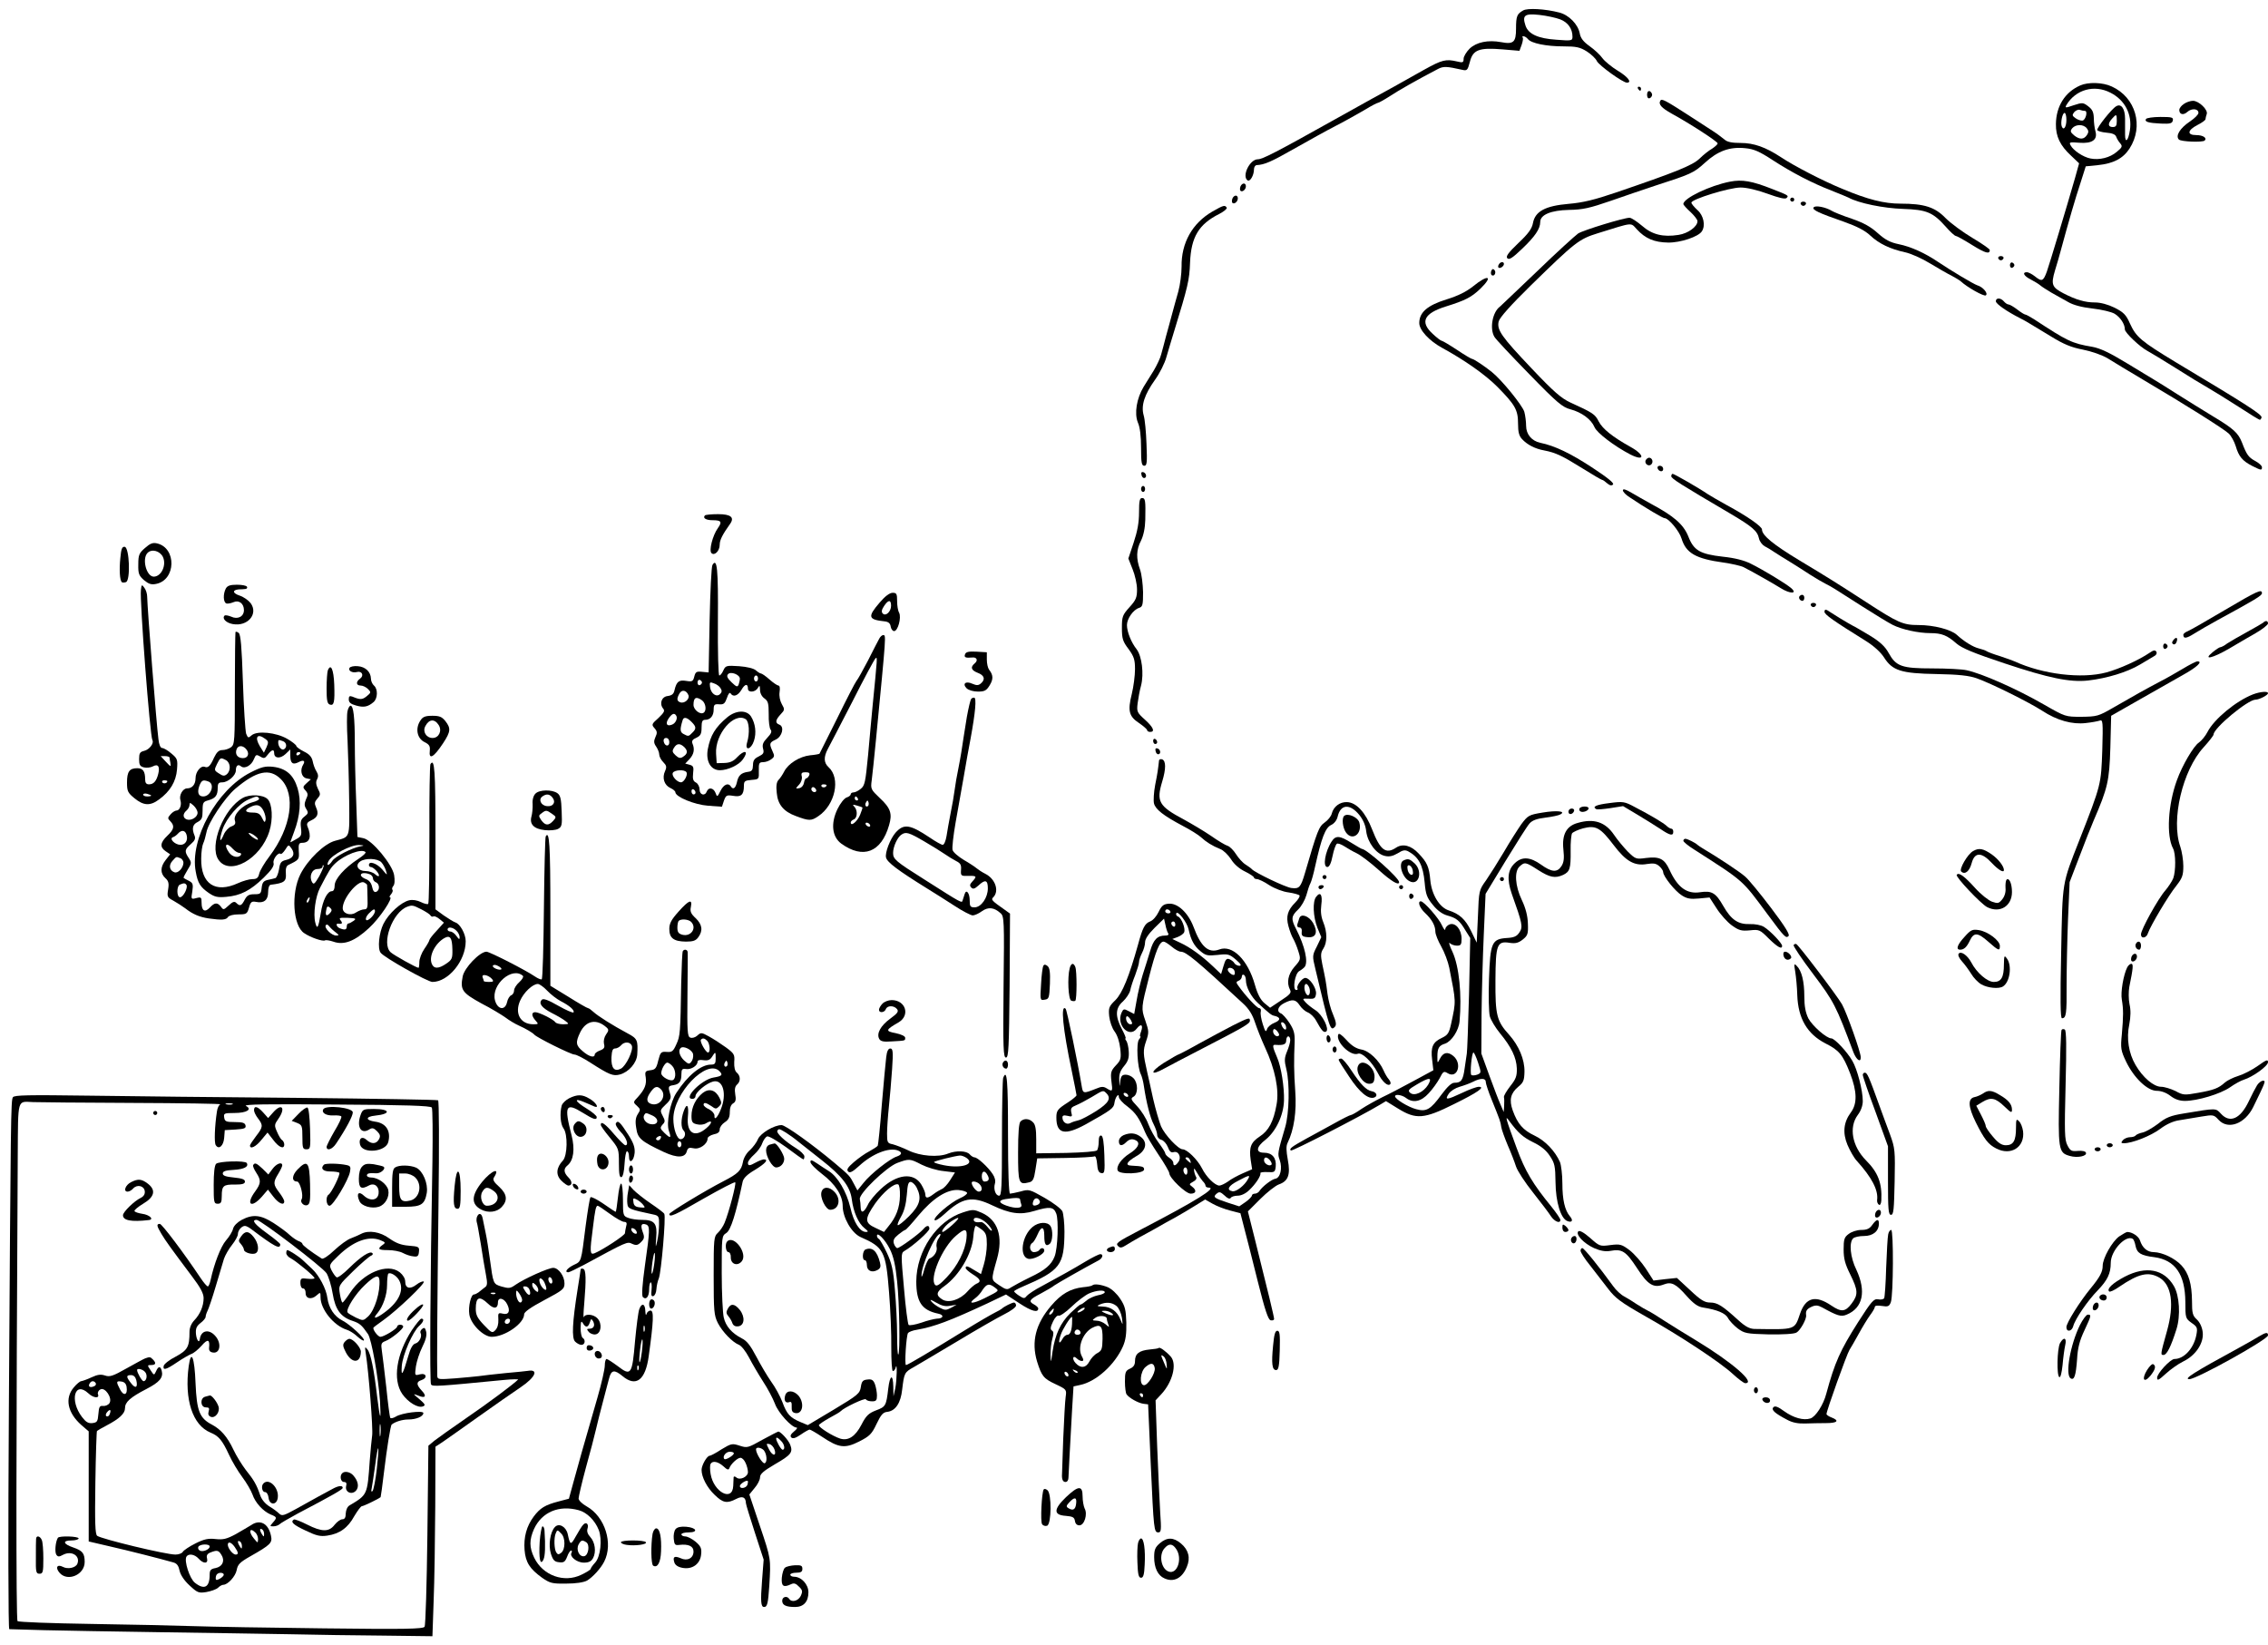 <?xml version="1.0" standalone="no"?>
<!DOCTYPE svg PUBLIC "-//W3C//DTD SVG 20010904//EN"
 "http://www.w3.org/TR/2001/REC-SVG-20010904/DTD/svg10.dtd">
<svg version="1.0" xmlns="http://www.w3.org/2000/svg"
 width="1125pt" height="816pt" viewBox="0 0 1125 816"
 preserveAspectRatio="xMidYMid meet">
<g transform="translate(0,816) scale(0.1,-0.1)"
fill="#000000" stroke="none">
<path d="M7555 8108 c-30 -17 -35 -28 -35 -90 0 -67 -12 -79 -74 -67 -65 12
-122 0 -156 -32 -16 -16 -30 -39 -30 -50 0 -19 -4 -21 -32 -14 -56 13 -74 9
-164 -41 -48 -27 -114 -64 -148 -83 -34 -18 -167 -92 -296 -164 -295 -165
-358 -197 -381 -197 -40 0 -81 -85 -50 -105 12 -7 31 26 31 54 0 12 6 21 13
22 39 2 72 16 186 81 69 39 164 92 211 116 47 24 110 60 141 78 31 19 60 34
64 34 4 0 31 15 59 33 44 29 130 78 239 135 27 14 43 13 119 -4 25 -6 28 -3
39 39 15 60 45 72 163 62 l83 -7 11 30 c6 17 8 33 5 36 -4 3 -2 6 4 6 6 0 16
-6 22 -14 17 -21 91 -36 176 -36 64 0 82 -4 116 -25 22 -14 45 -36 50 -48 11
-22 129 -107 149 -107 27 0 5 29 -45 59 -31 19 -65 47 -76 62 -11 16 -40 43
-64 60 -31 22 -45 40 -49 64 -9 45 -54 91 -102 103 -69 18 -158 23 -179 10z
m184 -44 c39 -15 61 -47 61 -86 0 -20 -4 -21 -80 -15 -91 6 -139 28 -153 70
-17 51 -5 61 69 53 36 -4 82 -14 103 -22z"/>
<path d="M10318 7736 c-75 -33 -119 -103 -120 -191 -1 -62 21 -107 75 -157
l40 -38 -20 -72 c-44 -153 -126 -425 -140 -465 -18 -49 -25 -51 -60 -23 -14
11 -32 20 -39 20 -25 0 -15 -19 19 -36 17 -9 39 -22 47 -29 8 -7 33 -23 55
-36 22 -12 59 -33 82 -46 27 -16 69 -27 122 -33 45 -5 95 -17 110 -26 28 -17
51 -51 51 -78 0 -16 76 -88 113 -107 15 -8 78 -46 140 -85 61 -39 135 -84 162
-99 28 -16 95 -58 150 -93 55 -36 102 -65 105 -64 2 0 6 5 8 11 5 14 -74 64
-423 273 -175 106 -199 126 -230 194 -19 43 -31 55 -76 78 -33 16 -69 26 -98
26 -48 0 -93 13 -155 45 -58 30 -63 44 -43 112 10 32 22 74 27 93 42 155 75
268 99 340 l27 85 60 6 c78 8 125 33 157 82 72 111 31 254 -88 308 -45 21
-117 23 -157 5z m151 -36 c71 -36 108 -107 96 -186 -8 -53 -24 -67 -24 -22 0
18 0 54 0 79 0 50 -19 77 -44 62 -23 -13 -97 -107 -94 -118 2 -5 23 -11 46
-13 29 -2 44 -9 48 -20 3 -9 12 -24 20 -33 12 -14 10 -20 -17 -42 -34 -29 -86
-42 -131 -33 -36 7 -85 40 -98 65 -9 16 -5 17 43 13 64 -5 92 15 80 57 -4 14
-8 43 -8 65 -1 30 -7 43 -28 59 -25 19 -29 19 -72 5 -41 -14 -44 -14 -36 1 46
77 138 103 219 61z m-127 -90 c15 0 4 -45 -12 -48 -9 -1 -24 4 -35 12 -17 12
-17 16 -6 30 8 9 21 14 28 11 8 -3 19 -5 25 -5z m-92 -44 c0 -36 -14 -56 -23
-33 -7 18 3 67 14 67 5 0 9 -15 9 -34z m250 -6 c0 -23 -4 -30 -20 -30 -24 0
-26 17 -3 42 21 24 23 23 23 -12z m-149 -36 c9 -11 10 -20 2 -32 -15 -24 -36
-26 -64 -4 -20 17 -21 22 -10 36 17 20 55 21 72 0z"/>
<path d="M8125 7720 c3 -5 8 -10 11 -10 2 0 4 5 4 10 0 6 -5 10 -11 10 -5 0
-7 -4 -4 -10z"/>
<path d="M8170 7690 c0 -13 5 -20 13 -17 6 2 12 10 12 17 0 7 -6 15 -12 18 -8
2 -13 -5 -13 -18z"/>
<path d="M8236 7661 c-11 -18 5 -36 57 -65 88 -48 227 -138 227 -147 0 -5 -12
-16 -27 -26 -16 -9 -44 -31 -63 -50 -36 -34 -119 -67 -415 -168 -106 -36 -163
-50 -234 -56 -116 -10 -166 -37 -177 -95 -5 -28 -23 -53 -73 -100 -50 -48 -63
-66 -54 -75 9 -9 26 2 73 47 64 61 90 99 90 133 0 36 53 58 143 60 68 1 103 9
207 45 69 24 168 58 220 75 177 57 191 63 246 113 64 59 123 81 201 73 43 -4
70 -16 136 -59 97 -63 196 -114 291 -151 38 -15 77 -31 85 -35 51 -28 175 -53
270 -56 119 -4 149 -17 214 -90 21 -24 43 -44 48 -44 5 0 41 -20 81 -45 66
-41 88 -47 88 -25 0 5 -39 32 -86 60 -47 28 -107 72 -133 98 -53 55 -106 72
-224 72 -81 0 -161 20 -290 74 -97 40 -238 113 -304 157 -75 49 -133 70 -199
70 -44 0 -67 5 -80 17 -11 9 -37 29 -59 43 -22 14 -78 51 -125 81 -110 71
-128 80 -134 69z"/>
<path d="M10832 7644 c-12 -8 -22 -21 -22 -29 0 -23 20 -28 40 -10 21 19 55
17 55 -5 0 -8 -19 -27 -43 -43 -49 -33 -72 -71 -54 -89 11 -11 118 -15 128 -5
13 13 -9 27 -42 27 -47 0 -44 24 6 50 22 11 40 24 40 29 0 5 3 16 6 25 8 21
-39 66 -68 66 -13 0 -34 -7 -46 -16z"/>
<path d="M10645 7570 c-9 -14 11 -20 75 -23 45 -2 55 1 58 16 3 15 -5 17 -62
17 -36 0 -68 -5 -71 -10z"/>
<path d="M8581 7259 c-98 -19 -231 -82 -231 -111 0 -4 16 -22 35 -39 19 -18
35 -38 35 -46 0 -27 -47 -61 -94 -68 -77 -12 -131 1 -182 46 -25 21 -52 39
-61 39 -28 0 -228 -61 -255 -78 -14 -10 -106 -93 -203 -187 -98 -93 -180 -172
-184 -175 -38 -27 -53 -110 -28 -151 6 -11 84 -94 172 -184 140 -144 166 -165
205 -175 56 -15 103 -50 119 -88 12 -29 99 -95 178 -136 73 -37 73 -2 0 38
-88 49 -138 89 -157 126 -18 36 -29 43 -141 94 -45 21 -83 54 -190 167 -152
160 -175 193 -165 235 5 19 59 80 159 178 221 216 239 230 332 259 180 56 162
54 194 20 42 -46 87 -65 155 -66 62 -1 151 29 168 56 19 29 8 79 -22 105 -16
15 -30 31 -30 37 0 17 189 75 244 75 30 0 82 -12 134 -31 55 -20 87 -28 94
-21 12 12 10 13 -72 45 -99 39 -148 48 -209 36z"/>
<path d="M6153 7235 c-3 -9 -3 -18 0 -21 9 -9 27 6 27 22 0 19 -19 18 -27 -1z"/>
<path d="M6113 7175 c-3 -9 -3 -18 0 -21 9 -9 27 6 27 22 0 19 -19 18 -27 -1z"/>
<path d="M8880 7170 c0 -5 5 -10 10 -10 6 0 10 5 10 10 0 6 -4 10 -10 10 -5 0
-10 -4 -10 -10z"/>
<path d="M8932 7149 c2 -6 8 -10 13 -10 5 0 11 4 13 10 2 6 -4 11 -13 11 -9 0
-15 -5 -13 -11z"/>
<path d="M6014 7111 c-100 -58 -155 -156 -153 -274 0 -34 -7 -89 -16 -122 -10
-33 -23 -84 -31 -112 -8 -29 -21 -79 -30 -110 -8 -32 -19 -72 -24 -90 -4 -18
-21 -53 -36 -79 -16 -25 -39 -62 -51 -82 -35 -58 -47 -132 -29 -177 11 -24 16
-69 16 -126 0 -74 3 -89 16 -89 13 0 15 15 11 108 -2 59 -8 123 -14 142 -14
49 4 103 56 176 23 32 49 83 57 114 9 30 26 89 39 130 67 218 75 251 78 337 5
127 43 191 145 242 23 12 40 26 37 31 -9 14 -15 13 -71 -19z"/>
<path d="M8996 7131 c-8 -12 27 -28 151 -71 62 -22 104 -43 130 -68 44 -41 99
-67 172 -83 29 -6 85 -31 124 -55 40 -24 88 -52 107 -61 19 -10 40 -23 47 -29
30 -28 113 -75 123 -69 14 9 -14 42 -42 50 -20 7 -129 72 -193 115 -66 45
-137 77 -197 89 -43 9 -67 22 -104 55 -34 31 -70 51 -128 71 -45 15 -90 33
-101 40 -30 18 -82 28 -89 16z"/>
<path d="M9912 6879 c2 -6 8 -10 13 -10 5 0 11 4 13 10 2 6 -4 11 -13 11 -9 0
-15 -5 -13 -11z"/>
<path d="M7435 6849 c-4 -6 -5 -13 -2 -16 7 -7 27 6 27 18 0 12 -17 12 -25 -2z"/>
<path d="M9970 6845 c0 -9 5 -15 11 -13 6 2 11 8 11 13 0 5 -5 11 -11 13 -6 2
-11 -4 -11 -13z"/>
<path d="M7397 6816 c-3 -8 -2 -18 3 -21 13 -8 24 15 12 27 -6 6 -11 4 -15 -6z"/>
<path d="M7307 6740 c-34 -27 -74 -47 -132 -65 -94 -29 -135 -64 -135 -117 0
-35 49 -88 113 -123 110 -60 213 -132 273 -192 90 -91 104 -116 104 -184 0
-42 5 -61 20 -77 26 -28 65 -48 110 -56 57 -11 90 -27 188 -88 51 -32 96 -58
99 -58 4 0 15 -8 25 -17 13 -11 22 -13 29 -6 7 7 -27 34 -106 86 -104 68 -182
106 -255 121 -42 9 -70 42 -70 84 0 20 -4 52 -9 70 -10 32 -111 157 -161 197
-36 29 -90 65 -98 65 -4 0 -38 20 -75 45 -38 25 -72 45 -76 45 -4 0 -24 15
-44 34 -65 59 -44 102 65 136 96 30 126 45 171 88 66 64 39 73 -36 12z"/>
<path d="M9900 6666 c0 -13 55 -51 120 -84 14 -7 34 -18 45 -25 11 -7 59 -36
106 -64 66 -41 104 -56 161 -67 44 -9 94 -26 124 -44 27 -17 105 -64 174 -105
207 -122 402 -245 425 -267 12 -11 28 -40 35 -63 15 -51 33 -73 82 -98 44 -22
48 -23 48 -6 0 7 -15 21 -34 31 -33 18 -42 31 -65 91 -19 48 -42 69 -142 129
-52 32 -132 81 -179 111 -47 30 -95 60 -107 67 -12 7 -76 46 -142 86 -87 53
-134 75 -173 82 -101 17 -123 28 -289 137 -19 12 -39 23 -43 23 -4 0 -22 11
-40 25 -18 14 -38 25 -43 25 -6 0 -16 7 -23 15 -16 19 -40 19 -40 1z"/>
<path d="M8164 5879 c-10 -17 13 -36 27 -22 12 12 4 33 -11 33 -5 0 -12 -5
-16 -11z"/>
<path d="M8222 5838 c6 -18 28 -21 28 -4 0 9 -7 16 -16 16 -9 0 -14 -5 -12
-12z"/>
<path d="M5662 5806 c1 -10 8 -17 13 -17 15 1 12 24 -3 29 -9 3 -13 -2 -10
-12z"/>
<path d="M8290 5798 c1 -12 42 -38 294 -186 108 -64 133 -85 141 -122 3 -15
16 -32 28 -39 12 -6 34 -19 48 -29 14 -9 50 -32 80 -50 30 -18 74 -47 99 -63
25 -16 59 -36 75 -44 35 -18 33 -17 183 -113 63 -40 130 -81 150 -91 45 -23
128 -41 187 -41 56 0 84 -11 129 -51 28 -24 83 -47 239 -99 219 -73 325 -95
415 -85 94 11 193 41 257 79 33 20 66 39 74 44 8 5 11 14 7 20 -6 9 -14 8 -34
-6 -53 -36 -148 -79 -214 -97 -123 -33 -316 -9 -453 54 -11 5 -45 17 -75 27
-30 9 -59 20 -65 24 -5 4 -23 10 -39 14 -29 7 -73 34 -109 67 -29 27 -115 49
-190 49 -78 0 -102 11 -262 115 -142 92 -188 121 -328 205 -131 79 -187 125
-187 154 0 15 -75 67 -175 121 -38 21 -81 46 -95 55 -42 29 -166 100 -173 100
-4 0 -7 -6 -7 -12z"/>
<path d="M5660 5735 c0 -8 5 -15 10 -15 6 0 10 7 10 15 0 8 -4 15 -10 15 -5 0
-10 -7 -10 -15z"/>
<path d="M8050 5728 c0 -7 15 -23 33 -34 79 -53 165 -104 174 -104 20 0 73
-64 84 -101 22 -72 70 -100 208 -119 41 -6 86 -16 100 -23 43 -22 144 -79 184
-104 46 -29 85 -29 52 0 -27 23 -139 91 -200 121 -33 17 -81 29 -139 35 -114
13 -145 31 -172 102 -24 58 -70 99 -184 160 -30 17 -74 41 -97 55 -30 18 -43
21 -43 12z"/>
<path d="M5650 5619 c0 -51 -8 -94 -27 -151 l-26 -78 21 -53 c12 -29 22 -74
22 -100 0 -40 -5 -53 -37 -88 -35 -39 -38 -47 -38 -103 0 -53 4 -67 33 -105
27 -37 32 -53 32 -100 0 -31 -7 -86 -16 -123 -21 -84 -14 -111 36 -144 22 -15
40 -31 40 -35 0 -5 7 -9 15 -9 26 0 16 23 -26 61 -39 35 -41 40 -36 81 3 23
10 63 17 88 15 58 4 146 -22 180 -27 34 -48 87 -48 120 0 31 31 76 60 85 18 6
20 15 20 78 -1 40 -7 90 -15 112 -20 55 -19 99 5 144 12 25 20 61 21 103 2 97
0 108 -16 108 -12 0 -15 -15 -15 -71z"/>
<path d="M3497 5604 c-13 -13 5 -24 37 -24 44 0 49 -8 27 -39 -26 -36 -45
-111 -32 -124 15 -15 41 10 41 42 0 23 14 50 51 102 24 33 4 49 -59 49 -32 0
-62 -3 -65 -6z"/>
<path d="M719 5442 c-29 -25 -33 -35 -33 -81 -1 -46 3 -56 28 -78 23 -19 36
-24 60 -19 99 19 103 178 5 201 -21 5 -34 0 -60 -23z m89 -44 c19 -40 -7 -97
-45 -98 -37 0 -60 89 -31 118 21 21 61 10 76 -20z"/>
<path d="M597 5393 c-6 -58 -3 -110 7 -120 3 -3 12 -3 21 0 23 9 17 170 -6
175 -13 2 -18 -9 -22 -55z"/>
<path d="M3534 5358 c-5 -7 -11 -130 -14 -273 l-5 -260 -32 3 c-28 3 -33 0
-39 -23 -6 -24 -10 -27 -40 -22 -36 6 -48 -3 -58 -45 -4 -20 -13 -27 -34 -30
-30 -3 -43 -38 -22 -63 9 -11 3 -20 -24 -46 -34 -30 -35 -33 -19 -51 13 -15
14 -23 4 -44 -9 -20 -8 -30 4 -47 8 -12 15 -29 15 -39 0 -10 9 -27 20 -38 16
-16 18 -24 9 -44 -16 -34 -4 -70 26 -84 14 -6 25 -16 25 -21 0 -23 95 -62 162
-67 l69 -5 10 30 c10 27 13 29 46 24 39 -7 53 5 53 49 0 24 4 27 38 30 37 3
37 3 36 46 -1 37 2 42 21 42 12 0 30 6 40 14 17 12 18 17 7 40 -17 38 -16 43
16 58 32 15 44 64 18 74 -22 8 -20 23 6 51 21 22 21 25 6 51 -9 16 -14 40 -11
60 3 19 1 32 -6 32 -5 0 -26 14 -44 30 -19 17 -38 30 -43 30 -4 0 -15 7 -24
15 -11 10 -44 18 -84 21 -63 4 -67 3 -78 -21 -6 -14 -15 -25 -20 -25 -5 0 -8
116 -7 271 2 259 -4 315 -27 277z m136 -564 c0 -7 -3 -20 -6 -29 -6 -14 -11
-12 -35 11 -21 20 -26 31 -18 40 13 16 59 -2 59 -22z m90 1 c0 -8 -4 -15 -10
-15 -5 0 -10 7 -10 15 0 8 5 15 10 15 6 0 10 -7 10 -15z m-278 -20 c0 -5 -5
-11 -11 -13 -6 -2 -11 4 -11 13 0 9 5 15 11 13 6 -2 11 -8 11 -13z m92 -28 c8
-12 7 -20 -2 -29 -18 -18 -46 2 -50 35 -3 24 -1 26 19 18 13 -4 28 -15 33 -24z
m136 -3 c0 -20 37 -18 49 4 9 15 10 13 11 -10 0 -16 9 -33 22 -42 18 -13 21
-24 21 -78 -1 -35 4 -69 9 -76 8 -9 4 -20 -16 -41 -21 -22 -26 -34 -21 -54 6
-21 2 -27 -22 -39 -21 -10 -28 -20 -28 -43 -1 -24 -5 -31 -25 -33 -34 -5 -48
-18 -55 -53 -7 -29 -19 -37 -30 -19 -12 19 -35 10 -51 -22 -16 -32 -17 -32
-25 -10 -10 25 -34 29 -43 7 -9 -25 -36 -18 -36 10 0 13 -8 29 -18 34 -14 7
-17 18 -14 46 4 31 1 37 -17 42 l-22 6 21 22 c22 24 27 49 15 77 -5 13 0 21
19 29 21 10 26 19 26 51 0 30 4 38 18 38 26 0 42 20 42 51 0 24 4 28 27 26 23
-2 29 4 39 32 6 20 14 29 18 22 13 -20 36 -12 54 18 17 30 32 32 32 5z m-295
-32 c7 -19 -20 -43 -41 -35 -17 6 -18 18 -4 43 12 22 35 17 45 -8z m68 -26
c18 -14 23 -51 7 -61 -17 -11 -50 15 -50 39 0 37 13 44 43 22z m-129 -75 c9
-13 -3 -39 -21 -45 -25 -10 -34 4 -17 30 17 25 29 30 38 15z m76 -31 c24 -24
25 -34 4 -54 -18 -19 -20 -19 -44 -6 -17 9 -18 23 -4 68 5 18 21 15 44 -8z
m-110 -101 c0 -24 -23 -21 -28 4 -2 10 3 17 12 17 10 0 16 -9 16 -21z m75 -25
c18 -19 16 -33 -8 -48 -12 -8 -21 -6 -36 8 -16 15 -18 21 -8 37 14 23 30 24
52 3z m10 -124 c8 -13 -12 -50 -27 -50 -19 0 -47 31 -41 46 6 16 59 19 68 4z
m45 -101 c0 -5 -4 -9 -10 -9 -5 0 -10 7 -10 16 0 8 5 12 10 9 6 -3 10 -10 10
-16z"/>
<path d="M3608 4603 c-60 -50 -84 -90 -97 -158 -11 -60 14 -105 60 -105 39 0
95 26 114 54 31 43 9 50 -29 10 -17 -19 -35 -27 -62 -28 l-39 -1 -3 47 c-6 97
89 208 147 171 17 -11 21 -68 7 -115 -13 -44 20 -36 34 8 13 40 7 86 -15 121
-22 33 -74 31 -117 -4z"/>
<path d="M699 5234 c-7 -46 45 -726 57 -745 9 -15 -15 -47 -41 -53 -21 -5 -25
-12 -25 -41 0 -28 4 -36 24 -41 13 -3 33 -1 44 5 26 14 36 0 27 -37 -9 -36
-23 -52 -46 -52 -13 0 -19 7 -19 24 0 41 -11 56 -39 56 -39 0 -51 -17 -51 -71
0 -43 4 -51 37 -78 45 -37 78 -39 122 -6 55 40 84 89 89 148 4 50 2 55 -28 80
-17 15 -38 27 -45 27 -9 0 -16 16 -19 43 -10 75 -55 650 -56 708 0 14 -6 34
-14 44 -12 17 -14 17 -17 -11z m142 -831 c0 -5 2 -16 4 -25 4 -23 3 -23 -25 7
l-23 25 21 0 c12 0 22 -3 23 -7z m-11 -117 c0 -11 -19 -15 -25 -6 -3 5 1 10 9
10 9 0 16 -2 16 -4z m-80 -72 c0 -2 -9 -4 -20 -4 -11 0 -20 4 -20 9 0 5 9 7
20 4 11 -3 20 -7 20 -9z"/>
<path d="M1120 5241 c-14 -27 -13 -68 3 -74 6 -2 22 1 34 6 28 13 53 -6 53
-39 0 -32 -31 -48 -64 -32 -15 6 -29 8 -32 5 -14 -14 7 -36 40 -42 74 -14 129
50 89 104 -11 14 -35 31 -54 37 -36 12 -38 28 -4 31 11 0 26 1 33 2 7 1 10 6
7 11 -3 6 -26 10 -50 10 -34 0 -47 -5 -55 -19z"/>
<path d="M11035 5134 c-88 -52 -170 -99 -182 -104 -13 -5 -23 -13 -23 -18 0
-21 15 -19 53 5 22 14 74 44 116 67 191 104 221 122 221 134 0 22 -22 12 -185
-84z"/>
<path d="M4363 5171 c-61 -71 -57 -84 27 -93 17 -2 26 -10 28 -25 2 -13 10
-23 17 -23 19 0 37 67 25 91 -6 10 -10 36 -10 58 0 36 -3 41 -22 41 -15 0 -38
-17 -65 -49z m57 -15 c0 -29 -26 -54 -41 -39 -8 8 -6 19 6 37 21 32 35 33 35
2z"/>
<path d="M8927 5204 c-8 -8 1 -24 14 -24 5 0 9 7 9 15 0 15 -12 20 -23 9z"/>
<path d="M8982 5159 c2 -6 8 -10 13 -10 5 0 11 4 13 10 2 6 -4 11 -13 11 -9 0
-15 -5 -13 -11z"/>
<path d="M9050 5126 c0 -14 43 -44 207 -146 38 -24 72 -55 88 -80 42 -66 84
-80 262 -83 110 -2 161 -8 198 -21 71 -25 260 -119 325 -161 73 -48 149 -69
216 -61 29 3 60 9 69 12 16 6 17 -5 13 -147 -6 -169 -5 -169 -113 -444 -88
-225 -84 -199 -91 -560 -5 -231 -4 -325 4 -325 21 0 24 22 23 163 0 78 3 225
7 327 l8 185 48 125 c26 69 58 150 71 180 70 162 78 196 83 362 l4 158 142 81
c77 44 174 99 215 122 70 39 99 67 71 67 -7 0 -40 -17 -73 -37 -34 -20 -84
-49 -112 -63 -65 -34 -142 -77 -235 -131 -71 -41 -79 -43 -155 -44 -80 0 -80
0 -185 60 -139 80 -310 155 -385 171 -22 5 -98 9 -170 9 -152 0 -180 10 -217
77 -17 31 -42 55 -93 86 -39 23 -77 46 -85 49 -8 4 -37 21 -65 38 -27 17 -56
35 -62 39 -8 4 -13 2 -13 -8z"/>
<path d="M11225 5071 c-6 -4 -41 -25 -80 -46 -38 -21 -82 -46 -97 -56 -14 -11
-30 -19 -35 -19 -4 0 -21 -11 -38 -25 -50 -41 -1 -30 82 18 39 23 98 58 132
77 33 19 61 41 61 48 0 14 -12 16 -25 3z"/>
<path d="M1168 5024 c-1 -5 -3 -132 -3 -282 0 -259 -1 -274 -19 -288 -11 -8
-30 -14 -43 -14 -17 0 -28 -10 -41 -37 -19 -43 -30 -53 -47 -46 -19 7 -45 -25
-45 -56 0 -31 -16 -51 -42 -51 -21 0 -41 -34 -33 -59 7 -23 -3 -51 -20 -51 -6
0 -20 -8 -29 -19 -15 -17 -15 -20 -1 -34 22 -23 19 -40 -15 -72 -36 -34 -38
-57 -8 -77 l22 -15 -22 -28 c-27 -34 -28 -66 -2 -90 16 -14 19 -26 14 -56 -6
-36 -4 -40 26 -56 18 -10 44 -27 59 -38 37 -29 70 -43 116 -50 64 -9 87 -8 96
7 5 7 26 13 51 13 40 0 44 2 53 33 8 29 13 33 35 29 39 -8 60 9 60 48 0 21 5
36 13 37 66 8 78 16 75 55 -2 24 2 38 12 43 54 26 55 27 52 69 -2 35 1 41 17
41 38 0 48 30 26 82 -5 13 0 21 18 29 33 15 39 33 25 64 -9 20 -8 28 6 44 16
18 17 23 3 49 -10 21 -11 35 -4 47 7 13 6 24 -3 39 -8 12 -16 35 -19 51 -5 22
-17 35 -44 48 -20 10 -37 23 -37 27 0 5 -20 21 -44 35 -56 33 -151 42 -178 18
-16 -14 -18 -14 -27 8 -4 13 -12 129 -16 256 -6 179 -11 235 -21 244 -8 6 -15
8 -16 3z m147 -528 c17 -12 18 -17 7 -42 l-13 -27 -20 32 c-27 45 -13 66 26
37z m89 -12 c18 -7 21 -30 5 -40 -12 -7 -29 12 -29 34 0 14 2 14 24 6z m-186
-36 c22 -22 14 -48 -13 -48 -27 0 -41 20 -31 45 7 18 28 19 44 3z m142 -23 c0
-27 30 -29 56 -5 l24 23 0 -31 c0 -37 12 -47 41 -32 24 13 35 7 23 -12 -17
-27 -9 -62 15 -68 l23 -5 -21 -19 c-19 -17 -20 -21 -6 -36 13 -15 14 -22 3
-44 -9 -22 -9 -32 1 -48 12 -19 10 -23 -9 -38 -17 -13 -21 -24 -17 -56 4 -36
2 -42 -24 -56 -16 -10 -29 -16 -29 -15 0 1 9 25 19 52 30 79 36 154 17 216
-20 66 -57 98 -121 106 -39 4 -57 0 -112 -28 -166 -84 -303 -331 -272 -492 10
-57 23 -77 65 -106 28 -19 43 -23 86 -19 71 6 120 31 186 95 39 38 53 59 49
73 -5 18 24 56 35 45 3 -3 13 6 23 21 16 26 17 26 31 6 19 -27 9 -49 -27 -57
-25 -6 -30 -13 -35 -47 -4 -22 -12 -41 -18 -43 -6 -2 -23 -6 -38 -9 -21 -5
-27 -13 -30 -39 -3 -29 -6 -32 -36 -32 -27 0 -37 -6 -48 -27 -16 -31 -24 -34
-42 -16 -9 9 -18 6 -38 -13 -24 -22 -26 -23 -38 -6 -17 22 -31 22 -55 -4 -24
-26 -41 -17 -41 23 0 28 -2 30 -26 24 -26 -7 -27 -6 -20 33 5 35 3 42 -16 52
-13 6 -25 13 -27 15 -2 2 7 19 19 39 21 33 21 37 6 60 -22 33 -20 42 11 69 20
17 24 28 18 42 -14 34 -10 55 15 67 21 11 25 20 25 57 0 40 3 44 29 51 35 10
46 24 46 62 0 22 5 27 23 27 28 0 67 34 67 59 0 24 11 33 26 20 18 -14 52 5
64 37 9 22 12 23 31 12 18 -11 23 -10 37 9 20 26 32 29 32 8z m130 1 c0 -3 -4
-8 -10 -11 -5 -3 -10 -1 -10 4 0 6 5 11 10 11 6 0 10 -2 10 -4z m-369 -36 c23
-13 25 -52 4 -70 -12 -10 -20 -9 -39 4 -24 15 -24 17 -10 46 17 34 18 34 45
20z m272 -94 c76 -76 52 -240 -57 -384 -24 -31 -46 -69 -50 -84 -5 -22 -12
-28 -34 -28 -15 0 -47 -9 -71 -20 -113 -52 -185 -4 -183 122 0 31 5 65 10 75
5 10 12 35 16 55 8 47 92 173 143 216 106 90 171 103 226 48z m-359 -12 c34
-13 12 -74 -26 -74 -24 0 -31 20 -19 53 11 28 18 31 45 21z m-54 -155 c0 -22
-32 -41 -54 -33 -20 8 -20 28 -1 44 8 7 15 19 15 28 0 13 3 12 20 -3 11 -10
20 -26 20 -36z m-55 -108 c9 -28 -5 -51 -30 -51 -27 0 -58 31 -37 38 7 2 18
10 25 18 17 19 35 17 42 -5z m-31 -117 c9 -3 16 -14 16 -23 -1 -26 -27 -54
-45 -47 -25 9 -29 35 -10 56 21 23 18 22 39 14z m31 -133 c8 -14 -16 -61 -32
-61 -17 0 -18 56 0 63 19 8 25 8 32 -2z"/>
<path d="M1205 4203 c-96 -53 -168 -236 -122 -306 55 -84 210 2 253 140 19 60
15 137 -9 160 -22 22 -87 25 -122 6z m80 -3 c3 -5 -12 -14 -33 -19 -50 -14
-96 -62 -87 -90 5 -16 1 -23 -18 -30 -13 -5 -30 -23 -37 -40 -20 -48 -24 -29
-6 26 19 55 81 128 129 148 39 17 44 18 52 5z m23 -63 c7 -15 12 -35 9 -45 -3
-13 -6 -11 -17 11 -10 21 -20 27 -47 27 -38 0 -43 12 -10 28 32 16 50 10 65
-21z m-44 -122 c11 -8 18 -17 15 -19 -2 -3 -15 4 -29 14 -14 11 -20 20 -15 19
6 0 19 -6 29 -14z m-109 -65 c10 -11 24 -20 32 -20 8 0 11 -4 8 -10 -11 -17
-43 -11 -59 12 -28 40 -13 54 19 18z"/>
<path d="M4361 4992 c-5 -9 -30 -57 -55 -107 -26 -49 -51 -95 -57 -101 -6 -7
-49 -90 -96 -186 -47 -95 -87 -174 -88 -176 -2 -2 -23 -6 -47 -8 -52 -6 -108
-41 -128 -80 -8 -16 -21 -35 -29 -43 -9 -10 -12 -30 -8 -64 5 -57 34 -92 94
-114 66 -25 77 -25 112 -1 84 56 112 188 51 243 -24 22 -25 50 -4 90 9 17 64
122 122 235 57 113 109 210 115 215 10 10 9 3 -14 -230 -5 -55 -16 -167 -23
-250 -13 -133 -16 -151 -36 -167 -12 -10 -28 -18 -36 -18 -8 0 -14 -4 -14 -9
0 -5 -9 -13 -20 -16 -12 -4 -32 -29 -46 -58 -34 -71 -27 -137 19 -171 108 -78
198 -44 237 91 17 57 8 85 -46 135 -44 42 -46 45 -40 88 3 25 13 115 21 200
52 538 51 520 35 520 -5 0 -14 -8 -19 -18z m-347 -677 c-4 -8 -10 -15 -14 -15
-5 0 -10 -10 -12 -22 -2 -13 -11 -24 -23 -27 -20 -3 -20 -3 -1 18 11 12 16 29
13 41 -4 16 0 20 19 20 17 0 22 -4 18 -15z m86 -49 c0 -11 -19 -15 -25 -6 -3
5 1 10 9 10 9 0 16 -2 16 -4z m-53 -32 c-9 -9 -28 6 -21 18 4 6 10 6 17 -1 6
-6 8 -13 4 -17z m208 -34 c3 -5 1 -10 -4 -10 -6 0 -11 5 -11 10 0 6 2 10 4 10
3 0 8 -4 11 -10z m51 -37 c-10 -10 -19 5 -10 18 6 11 8 11 12 0 2 -7 1 -15 -2
-18z m-28 -8 c1 -1 -4 -18 -12 -37 -14 -33 -46 -59 -46 -37 0 5 7 12 15 15 18
7 20 45 3 63 -11 11 -8 12 12 6 14 -4 26 -8 28 -10z m37 -85 c3 -5 2 -10 -4
-10 -5 0 -13 5 -16 10 -3 6 -2 10 4 10 5 0 13 -4 16 -10z"/>
<path d="M10781 4986 c-8 -10 -9 -16 -1 -21 5 -3 13 1 16 10 9 22 -1 29 -15
11z"/>
<path d="M10730 4955 c0 -9 5 -15 11 -13 6 2 11 8 11 13 0 5 -5 11 -11 13 -6
2 -11 -4 -11 -13z"/>
<path d="M4787 4915 c-6 -15 2 -19 35 -16 23 3 31 -14 13 -29 -23 -19 -18 -34
15 -47 33 -12 39 -33 15 -53 -12 -10 -21 -10 -42 -1 -33 15 -51 0 -28 -23 10
-9 33 -16 56 -16 33 0 42 5 58 31 19 31 18 51 -3 78 -6 8 -11 30 -11 50 l0 36
-51 3 c-39 2 -53 -1 -57 -13z"/>
<path d="M1734 4848 c-9 -14 14 -27 36 -21 25 7 37 -17 17 -32 -23 -16 -21
-35 2 -35 11 0 27 -8 36 -17 16 -16 16 -18 -6 -36 -22 -18 -33 -18 -71 -2 -14
5 -18 2 -18 -13 0 -16 10 -24 36 -31 38 -11 59 -7 87 17 21 18 22 65 2 82 -8
7 -15 22 -15 34 -1 34 -27 59 -65 62 -19 2 -37 -2 -41 -8z"/>
<path d="M1626 4835 c-3 -9 -6 -50 -6 -90 0 -56 3 -74 15 -79 22 -8 26 10 23
99 -3 75 -17 107 -32 70z"/>
<path d="M11175 4716 c-84 -33 -192 -122 -225 -186 -10 -20 -30 -44 -43 -53
-26 -17 -83 -114 -109 -187 -44 -120 -53 -275 -19 -338 14 -26 14 -112 1 -148
-6 -15 -24 -42 -39 -60 -35 -39 -121 -194 -121 -218 0 -24 28 -19 35 7 11 33
101 186 141 235 29 37 34 51 34 97 0 29 -7 72 -15 96 -47 132 11 379 116 493
27 30 49 58 49 63 0 32 170 173 208 173 18 0 62 22 62 32 0 11 -38 8 -75 -6z"/>
<path d="M4817 4693 c-4 -7 -12 -39 -21 -88 -2 -11 -9 -56 -16 -100 -6 -44
-17 -111 -25 -150 -8 -38 -17 -90 -20 -115 -3 -25 -12 -76 -20 -115 -7 -38
-17 -89 -20 -112 -4 -24 -12 -43 -19 -43 -6 0 -35 16 -64 36 -99 66 -129 70
-170 24 -26 -30 -53 -99 -47 -123 6 -24 58 -63 203 -153 34 -21 96 -60 136
-86 41 -27 82 -48 91 -48 9 0 30 9 46 21 31 22 60 19 92 -10 18 -15 19 -36 15
-366 -3 -306 -1 -350 12 -350 13 0 15 47 18 357 l2 357 -25 18 c-67 47 -71 51
-57 64 29 31 9 90 -40 115 -18 9 -37 22 -44 28 -7 6 -35 25 -63 41 -28 17 -54
39 -56 50 -3 11 4 72 15 135 11 63 29 165 40 225 10 61 26 148 35 195 23 126
30 200 17 200 -6 0 -13 -3 -15 -7z m-234 -705 c40 -23 86 -52 102 -63 17 -12
42 -27 57 -35 22 -11 27 -19 25 -44 -2 -30 0 -31 36 -30 42 1 44 -2 20 -28
-13 -14 -14 -21 -5 -30 9 -9 17 -6 35 10 34 32 47 28 47 -14 0 -46 -33 -94
-66 -94 -21 0 -24 5 -24 34 0 37 -17 58 -25 32 -3 -9 -7 -23 -10 -31 -4 -15
-1 -17 -188 102 -146 92 -157 102 -157 133 0 31 22 79 42 91 22 15 37 10 111
-33z"/>
<path d="M1724 4634 c-4 -14 -4 -80 0 -147 3 -67 7 -200 8 -296 2 -193 6 -180
-70 -201 -53 -14 -135 -93 -172 -166 -47 -94 -37 -256 19 -292 32 -22 92 -42
103 -36 4 3 23 0 41 -6 52 -19 106 1 177 67 53 48 123 153 104 153 -4 0 -1 7
6 15 7 9 10 18 7 22 -4 3 -2 12 4 19 7 8 8 29 4 54 -9 53 -110 175 -153 183
l-29 6 -6 173 c-4 95 -7 228 -7 294 0 127 -7 184 -21 184 -5 0 -12 -12 -15
-26z m66 -671 c-42 -7 -129 -51 -142 -73 -17 -26 -32 -26 -18 0 17 31 110 80
150 79 26 -1 29 -3 10 -6z m23 -29 c4 -4 -13 -19 -36 -34 -67 -44 -117 -99
-117 -132 0 -17 -5 -28 -14 -28 -22 0 -45 -44 -55 -110 -12 -73 -18 -82 -27
-46 -11 43 1 130 23 172 46 89 54 101 76 122 46 43 131 75 150 56z m79 -51 c9
-10 19 -29 23 -43 7 -23 6 -22 -19 8 -26 30 -66 44 -66 22 0 -5 4 -10 9 -10
13 0 41 -29 41 -42 0 -6 -8 -4 -18 5 -10 10 -32 17 -49 17 -37 0 -53 28 -27
47 26 19 88 16 106 -4z m-308 -68 c-23 -39 -28 -44 -36 -30 -16 28 -1 65 27
65 14 0 25 5 25 12 0 6 2 9 5 6 3 -3 -7 -26 -21 -53z m250 9 c9 -3 16 -13 16
-20 0 -8 7 -17 15 -20 19 -8 20 -40 1 -47 -9 -4 -16 4 -20 24 -4 19 -14 33
-31 39 -14 5 -25 14 -25 20 0 11 20 13 44 4z m-13 -53 c0 -3 2 -32 2 -64 2
-49 -1 -57 -16 -57 -10 0 -28 -7 -42 -16 -27 -18 -65 -5 -65 22 0 49 75 139
105 128 8 -4 15 -9 16 -13z m-288 -76 c-3 -9 -8 -14 -10 -11 -3 3 -2 9 2 15 9
16 15 13 8 -4z m106 -61 c-18 -21 -27 -17 -21 11 3 20 7 23 18 14 11 -9 11
-15 3 -25z m221 7 c0 -18 -37 -54 -44 -43 -4 6 2 20 14 32 22 22 30 25 30 11z
m-106 -48 c-10 -7 -21 -13 -26 -13 -4 0 -8 -7 -8 -15 0 -16 -9 -19 -34 -9 -16
6 -23 25 -8 23 19 -3 23 2 12 16 -10 13 -6 14 35 13 40 -2 44 -4 29 -15z m-89
-57 c18 -14 18 -15 3 -16 -23 0 -61 37 -52 51 4 6 10 4 17 -5 7 -9 21 -22 32
-30z"/>
<path d="M2085 4586 c-26 -39 -16 -88 20 -106 24 -12 29 -20 27 -42 -6 -49 19
-35 66 36 38 58 39 74 11 110 -17 21 -29 26 -64 26 -36 0 -48 -5 -60 -24z m91
-22 c18 -28 1 -64 -30 -64 -32 0 -51 32 -36 59 18 35 46 37 66 5z"/>
<path d="M5720 4486 c0 -9 5 -16 10 -16 6 0 10 4 10 9 0 6 -4 13 -10 16 -5 3
-10 -1 -10 -9z"/>
<path d="M5732 4436 c1 -10 8 -17 13 -17 15 1 12 24 -3 29 -9 3 -13 -2 -10
-12z"/>
<path d="M5749 4387 c-5 -44 -7 -61 -19 -120 -7 -37 -9 -78 -6 -91 7 -30 47
-61 141 -111 39 -20 80 -46 92 -57 26 -24 56 -43 96 -59 16 -6 39 -29 53 -50
15 -25 42 -48 69 -61 25 -12 45 -26 45 -30 0 -4 7 -8 15 -8 8 0 36 -13 61 -30
27 -17 69 -33 96 -36 27 -4 51 -11 54 -15 3 -5 -7 -21 -21 -35 -38 -38 -47
-69 -34 -117 6 -22 16 -50 23 -61 7 -12 19 -40 26 -63 13 -41 12 -43 -19 -78
-32 -37 -40 -79 -22 -114 8 -14 0 -24 -45 -53 l-54 -36 -28 23 c-19 16 -34 44
-47 90 -35 125 -112 201 -177 176 -54 -20 -91 13 -128 113 -27 70 -79 118
-123 114 -26 -2 -35 -10 -50 -41 -10 -21 -28 -42 -42 -47 -26 -10 -37 -30 -60
-115 -44 -158 -78 -241 -112 -275 -32 -31 -35 -38 -31 -80 3 -26 14 -59 27
-76 14 -19 24 -51 28 -85 5 -49 3 -57 -22 -83 -24 -26 -27 -35 -22 -78 7 -52
6 -54 -23 -36 -16 10 -26 10 -52 -1 -66 -26 -66 -26 -73 16 -18 109 -73 375
-79 380 -26 26 -14 -100 30 -307 13 -63 24 -118 24 -122 0 -4 -19 -20 -42 -35
-53 -34 -58 -41 -58 -76 0 -81 42 -90 146 -33 127 71 139 80 142 106 4 29 22
52 22 29 0 -8 19 -30 43 -47 40 -31 58 -57 87 -127 6 -16 36 -66 66 -111 30
-44 54 -86 54 -92 0 -24 82 -102 106 -102 28 0 31 17 7 35 -15 11 -15 13 5 24
14 7 20 17 15 24 -4 7 -9 21 -10 32 -2 14 2 11 14 -10 9 -16 22 -35 29 -43 8
-7 14 -18 14 -23 0 -5 7 -9 16 -9 42 0 -62 -65 -331 -205 -128 -67 -133 -71
-118 -86 9 -9 18 -8 38 5 14 9 45 27 68 40 23 12 60 33 82 45 22 13 65 37 95
53 30 17 76 44 101 60 l47 29 37 -21 c21 -12 60 -27 88 -34 l50 -13 19 -74
c11 -41 41 -159 67 -264 36 -144 52 -191 64 -193 10 -2 17 1 17 7 0 10 -31
139 -95 394 l-35 139 61 61 c34 34 76 67 93 73 46 16 58 48 44 122 -8 45 -9
68 -1 84 32 65 45 156 38 255 -7 98 -7 154 -3 248 1 40 -4 58 -26 92 -15 23
-34 44 -42 47 -23 9 -16 35 16 51 41 21 57 19 77 -11 9 -14 27 -30 40 -35 13
-5 32 -23 41 -40 28 -51 38 -62 50 -55 18 11 -18 84 -53 106 -17 11 -39 28
-49 39 -17 19 -16 19 16 18 28 -2 33 2 36 24 3 28 -31 79 -53 79 -17 0 -46
-40 -39 -52 3 -4 0 -8 -6 -8 -20 0 -7 82 15 94 11 6 23 16 27 21 18 24 1 102
-42 186 -27 51 -25 66 9 98 16 15 34 47 41 71 6 23 15 50 20 59 5 9 16 48 24
86 31 139 50 189 78 203 16 7 29 24 33 41 14 63 61 67 108 9 19 -24 31 -52 34
-81 7 -55 50 -113 93 -122 21 -5 39 -1 63 13 25 16 36 18 52 10 53 -29 74 -69
82 -156 5 -57 11 -74 40 -109 22 -28 47 -46 71 -53 47 -13 62 -25 91 -74 l24
-38 -6 -277 c-4 -152 -9 -285 -11 -296 -2 -11 -7 -45 -11 -75 -8 -58 -17 -70
-51 -70 -14 0 -35 -20 -64 -59 -54 -74 -75 -86 -125 -72 -39 10 -105 50 -105
64 0 12 34 7 54 -8 35 -27 75 -19 113 23 19 20 43 54 54 74 17 34 21 37 39 26
49 -31 75 47 29 85 -28 23 -50 18 -66 -13 -13 -25 -13 -25 -13 10 0 42 8 55
38 64 32 11 68 65 72 111 12 131 -2 272 -35 344 -15 31 -20 50 -14 44 7 -7 23
-13 36 -13 19 0 23 5 23 34 0 45 -29 81 -58 72 -12 -4 -22 -15 -23 -24 0 -9
-7 -1 -16 18 -14 34 -90 120 -105 120 -18 0 -6 -33 21 -58 34 -32 51 -63 51
-93 0 -12 13 -45 29 -73 16 -28 34 -76 40 -106 34 -173 34 -162 9 -278 -10
-45 -16 -55 -45 -69 -46 -21 -57 -46 -49 -109 l6 -52 -98 -53 c-53 -29 -124
-66 -156 -81 -32 -16 -79 -42 -103 -58 -24 -17 -48 -30 -52 -30 -5 0 -41 -18
-82 -41 -41 -22 -103 -57 -139 -76 -74 -41 -86 -50 -77 -59 5 -6 345 169 442
227 l30 18 60 -37 c89 -55 129 -52 277 22 118 58 158 86 123 86 -10 0 -47 -13
-82 -30 -77 -36 -88 -37 -67 -5 9 14 33 29 54 35 21 6 51 17 67 25 37 19 63
19 63 -1 0 -8 13 -48 29 -87 42 -104 44 -109 48 -137 2 -13 17 -54 32 -90 16
-36 34 -83 41 -105 7 -22 45 -80 85 -130 39 -49 79 -102 89 -118 18 -26 46
-37 46 -17 0 6 -20 35 -44 65 -93 114 -130 175 -173 292 -55 149 -60 167 -36
133 44 -59 66 -79 118 -105 38 -18 65 -40 83 -68 24 -36 27 -50 28 -131 1 -97
26 -180 59 -192 23 -9 30 3 13 23 -26 30 -38 83 -38 164 0 43 -6 91 -12 106
-24 54 -73 106 -126 131 -57 27 -84 58 -108 124 -19 53 -11 86 27 118 26 21
30 32 31 75 1 61 -28 129 -76 183 -62 68 -69 98 -68 271 1 178 8 195 71 185
28 -4 42 -1 64 16 25 20 28 28 26 79 -1 38 -11 77 -30 117 -34 71 -38 143 -11
167 25 23 30 22 92 -18 58 -37 84 -42 124 -24 33 16 38 31 37 119 -1 41 3 80
7 87 4 6 29 18 55 25 63 16 85 4 152 -84 60 -79 102 -104 165 -93 32 5 45 3
61 -11 10 -9 19 -22 19 -29 0 -21 59 -95 93 -116 25 -16 43 -19 85 -15 l52 5
35 -54 c19 -30 53 -68 75 -84 35 -25 47 -29 90 -25 47 5 50 3 94 -41 44 -43
66 -55 66 -36 0 13 -59 75 -90 94 -14 9 -44 15 -70 14 -59 -2 -93 22 -132 90
-37 65 -57 77 -115 68 -66 -10 -112 24 -152 112 -25 54 -49 66 -115 58 -51 -7
-53 -6 -92 32 -21 22 -52 59 -68 83 -43 63 -99 82 -179 59 -57 -15 -80 -58
-72 -132 5 -45 2 -65 -10 -83 -21 -32 -48 -30 -101 8 -53 38 -94 41 -129 8
-37 -34 -41 -80 -16 -153 53 -148 56 -164 38 -191 -13 -20 -27 -26 -63 -28
-74 -5 -82 -23 -88 -203 -3 -82 -1 -166 4 -185 5 -19 28 -57 51 -85 56 -68 81
-120 83 -174 1 -38 -5 -53 -32 -87 -18 -23 -33 -48 -32 -55 2 -8 2 -27 1 -44
l-2 -30 -15 35 c-9 19 -34 85 -56 145 l-40 110 1 192 c1 106 6 284 11 396 l9
204 99 163 c55 90 108 174 119 186 14 16 37 24 79 29 32 4 66 11 74 16 30 16
-18 21 -89 9 -67 -11 -72 -14 -105 -58 -18 -26 -57 -87 -86 -137 -29 -49 -69
-112 -88 -140 -36 -50 -36 -51 -41 -180 l-6 -130 -28 58 c-29 59 -57 84 -111
102 -46 15 -84 78 -91 148 -6 68 -16 90 -58 134 -37 40 -79 51 -112 29 -51
-34 -79 -12 -119 91 -32 83 -78 134 -125 135 -35 1 -66 -22 -75 -57 -3 -13
-19 -33 -35 -44 -29 -21 -36 -38 -98 -251 -21 -71 -28 -79 -67 -74 -29 3 -182
77 -196 93 -3 4 -17 14 -31 23 -15 9 -36 33 -48 52 -12 19 -31 38 -41 41 -11
3 -48 25 -82 49 -35 24 -96 60 -136 82 -124 66 -137 89 -107 188 19 63 19 102
0 110 -8 3 -16 0 -16 -7z m56 -747 c3 -5 -1 -10 -9 -10 -9 0 -16 5 -16 10 0 6
4 10 9 10 6 0 13 -4 16 -10z m91 -90 c11 -51 27 -81 57 -106 28 -24 37 -25 87
-20 51 6 58 4 90 -23 25 -22 30 -30 18 -31 -9 0 -21 6 -25 13 -4 8 -16 16 -25
20 -14 5 -20 -2 -29 -34 l-12 -40 -41 39 c-55 52 -113 94 -161 116 l-40 19 27
10 c15 6 29 16 32 24 7 18 -13 70 -30 77 -9 3 -12 11 -9 17 9 13 54 -47 61
-81z m-102 -18 c5 -8 0 -12 -14 -12 -39 0 -58 -19 -75 -77 -10 -32 -26 -85
-37 -118 -10 -33 -24 -90 -30 -127 l-12 -67 -27 14 c-24 13 -27 12 -36 -8 -27
-61 39 -128 76 -78 21 27 33 18 21 -15 -5 -13 -7 -24 -4 -24 4 0 1 -7 -6 -15
-15 -18 -8 -141 9 -173 5 -10 12 -36 15 -58 12 -82 32 -160 49 -191 9 -18 17
-41 17 -51 0 -11 9 -22 21 -25 11 -3 25 -19 32 -36 8 -22 16 -29 29 -25 24 7
40 -26 23 -49 -14 -20 -25 -22 -25 -4 0 7 -9 18 -20 25 -11 7 -20 17 -20 22 0
5 -15 29 -33 53 -18 24 -41 65 -51 92 -10 28 -35 67 -55 88 -32 34 -34 39 -18
48 22 13 23 66 0 91 -9 10 -26 18 -39 18 -18 0 -24 -7 -27 -32 -4 -32 -4 -31
-5 6 -2 28 5 46 24 69 19 23 25 39 23 71 -1 23 -7 47 -12 54 -5 6 -7 12 -4 12
4 0 -5 21 -18 46 -34 64 -33 104 5 137 16 15 32 39 36 54 3 16 14 50 25 77 10
27 19 56 19 65 0 9 7 29 15 45 8 15 15 39 15 53 0 16 16 40 47 71 l47 46 7
-31 c3 -16 9 -35 13 -41z m36 42 c0 -8 -4 -12 -10 -9 -5 3 -10 10 -10 16 0 5
5 9 10 9 6 0 10 -7 10 -16z m-18 -109 c16 -14 37 -25 45 -25 26 0 76 -41 307
-255 31 -28 48 -56 61 -95 10 -30 32 -86 50 -125 50 -107 71 -211 57 -284 -15
-84 -39 -129 -84 -158 -44 -29 -53 -54 -44 -117 l7 -45 -46 -20 c-25 -11 -59
-29 -74 -41 -16 -11 -35 -20 -43 -20 -22 1 -65 43 -86 86 -22 43 -74 94 -96
94 -21 0 -88 71 -107 114 -9 23 -27 84 -39 136 -11 52 -25 113 -30 135 -20 88
-21 105 -5 151 15 44 14 50 -4 103 -21 60 -20 64 18 213 34 133 52 178 73 178
6 0 23 -11 40 -25z m311 -119 c3 -8 3 -17 0 -20 -7 -7 -33 13 -33 25 0 15 27
10 33 -5z m57 -47 c0 -34 26 -83 60 -114 60 -55 67 -60 81 -63 32 -7 32 -22 2
-34 -18 -7 -35 -21 -38 -32 -6 -17 -9 -13 -21 24 -8 25 -13 53 -10 63 2 9 -1
17 -8 17 -11 0 -68 61 -104 112 -11 15 -11 19 2 24 9 3 16 13 16 21 0 8 5 11
10 8 6 -3 10 -15 10 -26z m315 -39 c8 -26 -4 -48 -16 -29 -12 19 -11 49 0 49
5 0 12 -9 16 -20z m-885 -160 c8 -16 8 -20 -3 -20 -8 0 -17 9 -20 20 -3 11 -1
20 4 20 4 0 13 -9 19 -20z m767 -25 c9 -25 -4 -29 -17 -6 -7 15 -7 21 0 21 6
0 13 -7 17 -15z m-38 -54 c-14 -4 -30 19 -22 33 3 5 12 1 20 -10 10 -13 10
-20 2 -23z m61 -20 c0 -10 -7 -35 -16 -56 -13 -32 -14 -45 -3 -89 17 -69 14
-218 -6 -286 -39 -132 -38 -132 -27 -164 14 -39 3 -88 -22 -92 -18 -3 -64 -38
-79 -61 -4 -7 -15 -13 -22 -13 -8 0 -15 -4 -15 -9 0 -5 -14 -20 -31 -32 l-32
-22 -56 18 c-69 23 -76 28 -56 45 13 11 19 9 39 -9 15 -15 26 -19 31 -12 3 6
19 11 35 11 17 0 40 11 57 28 30 28 59 71 55 84 -1 4 15 6 36 5 34 -2 37 0 40
28 4 42 -18 68 -57 68 -44 0 -41 28 7 65 51 41 89 121 91 194 2 65 -14 168
-34 213 -24 56 -25 65 -7 63 39 -3 52 3 52 22 0 11 5 20 10 20 6 0 10 -8 10
-19z m932 -112 c16 -50 16 -50 -5 -59 -12 -4 -25 -5 -29 -1 -7 7 2 111 11 111
3 0 14 -23 23 -51z m-248 -109 c-23 -37 -68 -58 -89 -40 -13 11 -9 17 32 41
64 38 79 37 57 -1z m-1596 -42 c25 -25 12 -48 -50 -88 -35 -22 -74 -43 -88
-46 -14 -3 -32 -9 -41 -14 -18 -10 -39 5 -39 28 0 10 7 12 25 8 23 -6 25 -4
19 17 -4 20 0 26 23 35 15 6 51 25 78 41 58 35 57 35 73 19z m107 -8 c3 -5 2
-10 -4 -10 -5 0 -13 5 -16 10 -3 6 -2 10 4 10 5 0 13 -4 16 -10z m309 -326 c5
-14 4 -15 -9 -4 -17 14 -19 20 -6 20 5 0 12 -7 15 -16z m396 1 c7 -9 10 -18 7
-21 -10 -11 -37 5 -37 21 0 19 14 19 30 0z m-410 -56 c0 -11 -4 -17 -10 -14
-5 3 -10 13 -10 21 0 8 5 14 10 14 6 0 10 -9 10 -21z m301 -36 c-17 -32 -59
-65 -78 -61 -31 6 -20 27 27 51 56 30 63 31 51 10z"/>
<path d="M6115 3074 c-38 -20 -114 -60 -168 -90 -53 -30 -100 -54 -102 -54 -3
0 -36 -19 -73 -42 -70 -45 -67 -67 4 -27 22 12 107 57 189 99 209 108 235 123
235 138 0 17 -7 15 -85 -24z"/>
<path d="M2135 4370 c-3 -5 -6 -162 -5 -348 0 -186 -2 -341 -6 -345 -4 -3 -20
1 -36 9 -18 9 -41 13 -58 9 -40 -9 -102 -65 -128 -117 -22 -44 -30 -122 -14
-143 16 -23 233 -145 257 -145 79 0 165 105 165 202 0 36 -28 86 -51 93 -9 3
-35 19 -58 35 l-41 30 0 359 c0 329 -4 394 -25 361z m-45 -720 c21 -11 42 -24
45 -30 4 -6 10 -8 15 -5 4 3 18 -3 30 -13 l22 -18 -36 -40 c-20 -21 -36 -42
-36 -46 0 -4 -11 -24 -25 -44 -14 -20 -25 -50 -25 -65 0 -16 -2 -29 -4 -29
-10 0 -123 63 -138 77 -48 43 9 199 82 226 24 9 29 8 70 -13z m174 -106 c9 -8
16 -23 16 -32 0 -13 -3 -12 -16 6 -8 12 -22 22 -30 22 -8 0 -14 5 -14 10 0 15
27 12 44 -6z m-20 -93 c1 -44 -2 -51 -30 -70 -39 -27 -63 -27 -73 1 -14 38 18
100 64 126 28 15 38 1 39 -57z"/>
<path d="M2656 4224 c-10 -10 -16 -30 -14 -52 1 -21 -2 -48 -6 -62 -10 -38 12
-61 66 -67 25 -3 55 0 66 6 19 10 21 19 18 87 -2 61 -6 79 -21 90 -26 19 -90
18 -109 -2z m84 -19 c19 -23 4 -47 -27 -43 -31 3 -44 35 -21 49 19 13 34 11
48 -6z m-2 -81 c22 -15 22 -17 6 -35 -23 -25 -39 -24 -59 3 -14 21 -14 24 2
35 21 16 24 16 51 -3z"/>
<path d="M7983 4177 c-66 -8 -87 -18 -65 -30 4 -3 35 0 70 5 l63 10 72 -43
c40 -24 91 -56 114 -71 47 -32 63 -35 63 -13 0 8 -4 15 -9 15 -5 0 -16 6 -23
13 -15 15 -81 54 -158 94 -52 28 -59 29 -127 20z"/>
<path d="M7835 4151 c-3 -5 -1 -12 4 -15 12 -8 41 3 41 15 0 12 -37 12 -45 0z"/>
<path d="M7780 4134 c0 -17 22 -14 28 4 2 7 -3 12 -12 12 -9 0 -16 -7 -16 -16z"/>
<path d="M6667 4113 c-12 -12 -7 -58 9 -81 31 -45 82 -9 67 48 -7 27 -59 50
-76 33z"/>
<path d="M2707 4012 c-3 -4 -7 -164 -9 -356 -2 -191 -6 -350 -11 -353 -4 -2
-19 4 -35 15 -40 28 -223 122 -239 122 -33 0 -110 -80 -118 -123 -13 -67 -2
-81 92 -133 49 -25 103 -58 121 -71 17 -13 47 -31 65 -39 36 -16 69 -36 77
-45 11 -14 182 -99 199 -99 10 0 45 -18 79 -40 95 -61 113 -68 147 -59 44 12
83 57 86 99 4 71 1 79 -48 105 -73 39 -146 85 -169 106 -11 10 -23 19 -27 19
-4 0 -48 25 -97 56 l-90 55 0 369 c0 331 -5 403 -23 372z m-220 -659 c-9 -8
-48 8 -42 18 4 5 14 5 26 -2 12 -6 18 -13 16 -16z m107 -33 c4 -5 -4 -18 -18
-31 -14 -12 -26 -31 -26 -41 0 -10 -6 -21 -14 -24 -8 -3 -18 -19 -21 -35 -10
-43 -48 -36 -60 11 -19 77 86 168 139 120z m-153 -16 c9 -11 6 -14 -15 -14
-14 0 -26 2 -26 4 0 2 -3 11 -6 19 -7 19 29 12 47 -9z m274 -58 c17 -18 47
-41 66 -51 43 -22 70 -45 64 -56 -3 -4 -37 11 -76 33 -50 29 -74 37 -81 30
-18 -18 -1 -40 49 -66 26 -13 57 -31 68 -40 19 -15 19 -15 -12 -16 -17 0 -35
5 -38 10 -9 14 -81 50 -100 50 -20 0 -19 -19 2 -42 15 -17 15 -18 -13 -18 -63
1 -92 54 -64 117 18 41 62 83 88 83 8 0 29 -15 47 -34z m294 -182 c11 -10 11
-16 -3 -35 -9 -13 -13 -32 -10 -46 5 -18 1 -25 -20 -33 -14 -5 -26 -14 -26
-20 0 -18 -28 -11 -59 16 -35 29 -37 44 -13 94 29 59 81 69 131 24z m125 -90
c9 -22 -28 -100 -54 -114 -32 -17 -49 2 -47 56 2 33 6 44 18 44 9 0 22 7 29
15 16 20 46 19 54 -1z"/>
<path d="M6605 3986 c-32 -49 -45 -126 -21 -126 10 0 19 19 26 55 6 30 16 57
21 60 5 4 21 -2 37 -12 15 -10 43 -26 62 -35 19 -9 68 -46 108 -82 63 -57 102
-80 102 -61 0 21 -162 165 -185 165 -2 0 -26 14 -52 30 -57 36 -78 38 -98 6z"/>
<path d="M8350 3990 c0 -5 24 -25 53 -43 251 -161 236 -148 365 -322 85 -115
91 -120 104 -107 7 7 -18 48 -87 139 -53 70 -111 141 -129 156 -26 23 -133 94
-211 140 -11 7 -22 14 -25 17 -10 10 -50 30 -60 30 -5 0 -10 -4 -10 -10z"/>
<path d="M9787 3939 c-28 -16 -70 -90 -59 -101 18 -18 41 0 52 41 15 56 49 56
100 1 32 -34 60 -51 60 -35 0 19 -28 55 -61 78 -42 29 -63 33 -92 16z"/>
<path d="M6963 3893 c-29 -11 -9 -84 28 -103 47 -26 68 48 26 88 -24 22 -32
25 -54 15z m45 -52 c3 -16 -1 -22 -10 -19 -7 3 -15 15 -16 27 -3 16 1 22 10
19 7 -3 15 -15 16 -27z"/>
<path d="M9706 3821 c-7 -10 120 -144 151 -160 63 -32 123 5 123 75 0 42 -14
73 -27 61 -4 -5 -6 -23 -5 -41 2 -20 -4 -41 -16 -56 -17 -21 -22 -22 -51 -12
-17 6 -55 36 -83 67 -54 60 -83 81 -92 66z"/>
<path d="M6560 3810 c0 -5 5 -10 10 -10 6 0 10 5 10 10 0 6 -4 10 -10 10 -5 0
-10 -4 -10 -10z"/>
<path d="M7440 3800 c0 -5 5 -10 10 -10 6 0 10 5 10 10 0 6 -4 10 -10 10 -5 0
-10 -4 -10 -10z"/>
<path d="M6540 3760 c0 -5 4 -10 9 -10 6 0 13 5 16 10 3 6 -1 10 -9 10 -9 0
-16 -4 -16 -10z"/>
<path d="M6940 3760 c0 -5 5 -10 10 -10 6 0 10 5 10 10 0 6 -4 10 -10 10 -5 0
-10 -4 -10 -10z"/>
<path d="M6529 3713 c-19 -23 -16 -99 6 -155 l19 -46 -22 -46 c-23 -45 -23
-47 -7 -113 71 -299 74 -308 96 -286 9 9 7 24 -8 60 -12 26 -24 73 -28 103 -8
62 -10 73 -26 148 -9 44 -8 57 5 77 20 31 20 82 0 131 -11 27 -14 53 -10 85 7
51 -4 69 -25 42z"/>
<path d="M6990 3715 c0 -9 5 -15 11 -13 6 2 11 8 11 13 0 5 -5 11 -11 13 -6 2
-11 -4 -11 -13z"/>
<path d="M3366 3639 c-36 -40 -46 -59 -46 -86 0 -46 22 -62 82 -63 37 0 50 5
62 22 24 33 19 63 -13 94 -24 22 -29 34 -24 56 8 41 -9 35 -61 -23z m62 -51
c30 -30 0 -75 -43 -64 -19 5 -25 13 -25 35 0 15 3 31 7 34 11 11 48 8 61 -5z"/>
<path d="M6445 3606 c-3 -9 -7 -23 -10 -31 -2 -9 2 -15 10 -15 9 0 14 -8 12
-22 -2 -19 4 -24 30 -26 41 -4 52 25 26 71 -21 35 -60 48 -68 23z"/>
<path d="M9745 3514 c-36 -39 -45 -64 -22 -64 19 0 33 13 48 45 20 42 39 41
91 -5 52 -46 58 -48 58 -21 0 26 -59 71 -104 78 -32 5 -40 2 -71 -33z"/>
<path d="M10595 3480 c-7 -12 2 -30 16 -30 5 0 9 9 9 20 0 21 -15 27 -25 10z"/>
<path d="M8897 3473 c-3 -5 41 -70 97 -144 103 -137 113 -156 200 -389 15 -37
36 -52 36 -24 0 26 -70 222 -93 263 -26 45 -216 295 -227 299 -5 2 -10 -1 -13
-5z"/>
<path d="M3387 3443 c-3 -5 -6 -75 -8 -158 -4 -248 -5 -263 -24 -304 -16 -36
-22 -40 -48 -38 -28 2 -31 -1 -42 -43 -9 -39 -15 -45 -39 -48 -25 -3 -28 -7
-23 -35 5 -36 -5 -60 -39 -98 -24 -25 -24 -26 -5 -43 18 -17 19 -20 5 -41 -11
-17 -14 -36 -8 -70 7 -51 23 -65 138 -119 65 -30 105 -29 113 5 5 16 11 19 34
14 29 -7 69 21 69 49 0 7 14 16 30 20 21 4 30 11 30 25 0 10 11 26 25 35 19
12 25 25 25 51 0 21 6 37 17 43 12 7 15 18 10 45 -4 25 -1 39 9 48 18 15 18
43 -1 59 -10 8 -14 27 -13 53 3 37 0 42 -42 73 -25 18 -62 42 -84 54 -36 20
-40 20 -57 4 -10 -9 -25 -14 -35 -10 -14 5 -16 29 -14 209 1 111 2 208 1 215
-1 13 -17 16 -24 5z m121 -445 c13 -13 17 -58 4 -58 -11 0 -43 56 -35 64 9 9
18 7 31 -6z m-70 -67 c2 -12 -2 -29 -9 -37 -10 -13 -15 -12 -36 7 -22 21 -30
49 -17 61 13 14 59 -9 62 -31z m112 -21 c0 -25 -4 -30 -24 -30 -49 0 -115 -54
-171 -140 -31 -48 -51 -149 -37 -189 13 -37 8 -39 -23 -9 -21 21 -22 24 -9 40
14 14 14 20 1 44 -14 27 -13 29 15 56 23 21 28 33 23 50 -12 39 -11 42 15 46
30 5 40 18 40 55 0 24 4 28 24 25 25 -3 56 17 56 36 0 8 11 11 29 8 22 -3 33
1 43 17 17 27 18 27 18 -9z m56 -37 c-10 -10 -19 5 -10 18 6 11 8 11 12 0 2
-7 1 -15 -2 -18z m-272 1 c18 -18 21 -60 5 -70 -15 -9 -59 16 -59 33 0 20 19
53 30 53 5 0 16 -7 24 -16z m234 -26 c19 -19 14 -25 -28 -32 -59 -9 -155 -106
-105 -106 8 0 15 6 15 14 0 19 55 64 87 72 50 13 70 -63 38 -139 -16 -40 -33
-56 -31 -30 0 10 -11 23 -26 31 -16 7 -28 17 -28 23 0 13 12 11 39 -7 20 -15
24 -15 38 -1 13 13 13 19 2 42 -20 40 -52 49 -84 24 -34 -28 -55 -70 -55 -113
0 -30 4 -37 27 -42 15 -4 34 -2 45 5 32 20 34 3 2 -24 -58 -50 -99 -25 -92 55
6 59 -5 74 -21 28 -14 -40 -14 -81 0 -95 15 -15 4 -43 -15 -43 -18 0 -36 51
-36 101 0 127 166 299 228 237z m-290 -90 c32 -32 -4 -87 -48 -73 -25 8 -25
29 -2 60 19 27 32 31 50 13z m-43 -130 c40 -18 30 -53 -13 -42 -22 6 -36 30
-26 45 7 11 8 11 39 -3z m40 -117 c-3 -6 -11 -8 -17 -5 -6 4 -5 9 3 15 16 10
23 4 14 -10z m105 -26 c0 -8 -4 -15 -10 -15 -5 0 -10 7 -10 15 0 8 5 15 10 15
6 0 10 -7 10 -15z"/>
<path d="M8847 3420 c5 -20 23 -26 36 -13 9 8 -12 33 -28 33 -8 0 -11 -8 -8
-20z"/>
<path d="M9715 3429 c-4 -6 4 -23 17 -37 14 -15 34 -43 46 -62 11 -19 34 -43
50 -52 31 -18 88 -24 108 -10 34 22 45 103 19 138 -13 18 -14 15 -15 -29 0
-64 -13 -87 -50 -87 -32 0 -85 45 -112 97 -19 36 -53 59 -63 42z"/>
<path d="M10573 3415 c-3 -9 -3 -18 0 -21 9 -9 27 6 27 22 0 19 -19 18 -27 -1z"/>
<path d="M5175 3370 c-3 -5 -9 -47 -11 -91 -5 -80 -5 -81 18 -77 21 3 23 8 26
79 2 57 -1 79 -12 88 -10 8 -16 9 -21 1z"/>
<path d="M5306 3358 c-12 -46 -7 -156 8 -161 8 -3 17 -3 20 0 8 8 8 147 0 167
-9 23 -21 20 -28 -6z"/>
<path d="M8905 3340 c4 -25 9 -76 10 -115 4 -116 49 -193 140 -240 68 -34 86
-56 122 -148 35 -91 36 -151 4 -194 -36 -48 -42 -101 -17 -161 12 -28 32 -64
46 -79 75 -83 108 -146 101 -195 -1 -9 3 -19 9 -23 6 -4 11 5 12 22 4 85 -16
138 -76 198 -69 70 -86 164 -41 225 16 21 25 47 25 69 0 54 -28 160 -52 200
-26 45 -88 111 -104 111 -24 0 -94 62 -114 99 -14 29 -20 60 -20 109 0 74 -13
128 -38 152 -13 13 -14 10 -7 -30z"/>
<path d="M10552 3363 c-19 -37 -34 -125 -27 -161 8 -48 8 -80 0 -172 -7 -69
-5 -80 21 -135 39 -81 106 -145 152 -145 22 0 47 -9 68 -25 22 -17 45 -25 72
-25 61 0 175 34 223 67 24 17 55 34 69 38 45 14 120 68 120 87 0 15 -8 12 -50
-18 -28 -20 -71 -42 -97 -50 -26 -8 -56 -23 -67 -33 -31 -28 -54 -37 -133 -51
-67 -12 -74 -12 -112 9 -23 11 -55 21 -71 21 -37 0 -91 46 -127 108 -34 58
-46 132 -31 202 7 37 8 70 1 100 -5 25 -5 63 -1 85 19 93 21 115 10 115 -6 0
-15 -8 -20 -17z"/>
<path d="M4377 3182 c-10 -10 -17 -24 -17 -30 0 -17 27 -15 34 3 7 19 40 19
55 1 10 -12 4 -21 -33 -48 -48 -35 -69 -74 -55 -100 7 -13 22 -16 62 -13 69 4
67 3 67 18 0 8 -19 17 -47 23 -53 10 -51 16 15 54 58 35 34 110 -35 110 -16 0
-37 -8 -46 -18z"/>
<path d="M10226 3052 c-3 -4 -8 -134 -11 -288 -7 -309 -5 -321 52 -337 38 -11
86 -1 80 16 -2 7 -18 11 -40 9 -31 -3 -38 0 -52 28 -14 27 -15 63 -9 299 5
188 4 270 -4 275 -6 3 -13 3 -16 -2z"/>
<path d="M6638 3029 c-13 -37 62 -109 98 -95 20 8 69 -40 97 -93 23 -46 51
-71 63 -58 4 4 1 15 -7 24 -9 10 -20 30 -26 44 -22 50 -72 98 -111 104 -26 5
-48 19 -73 47 -25 27 -38 36 -41 27z"/>
<path d="M6580 3011 c0 -12 5 -21 10 -21 6 0 10 6 10 14 0 8 -4 18 -10 21 -5
3 -10 -3 -10 -14z"/>
<path d="M6610 2955 c0 -8 5 -15 10 -15 6 0 10 7 10 15 0 8 -4 15 -10 15 -5 0
-10 -7 -10 -15z"/>
<path d="M4396 2918 c-3 -24 -13 -131 -22 -238 -8 -107 -18 -198 -20 -202 -3
-5 -22 -17 -42 -28 -20 -10 -55 -35 -77 -54 -30 -26 -37 -37 -28 -46 8 -9 21
-3 55 28 65 60 148 93 192 76 23 -9 20 -21 -6 -30 -33 -10 -131 -87 -165 -131
l-30 -37 -18 34 c-20 38 -19 38 -95 102 -111 93 -244 188 -263 188 -38 0 -104
-40 -117 -69 -6 -16 -25 -41 -40 -55 -17 -14 -32 -40 -35 -60 -8 -41 -24 -57
-96 -94 -95 -49 -269 -155 -269 -163 0 -18 26 -7 171 77 83 47 153 84 156 80
6 -6 -31 -148 -53 -201 -7 -17 -22 -39 -33 -49 -20 -18 -21 -29 -21 -213 0
-177 2 -197 21 -235 23 -44 72 -95 105 -108 12 -5 33 -32 49 -62 15 -29 46
-82 69 -118 24 -36 50 -86 60 -112 16 -45 83 -118 107 -118 6 0 1 -9 -12 -19
-17 -14 -21 -23 -14 -30 8 -8 22 -3 47 14 20 14 40 25 44 25 4 0 32 -16 62
-36 82 -55 113 -59 184 -23 51 26 62 36 86 87 22 46 32 58 54 60 40 5 66 44
73 110 10 83 11 86 58 112 23 13 120 71 216 128 96 58 201 118 233 134 32 16
58 35 58 43 0 8 -5 15 -10 15 -10 0 -50 -20 -60 -30 -3 -3 -18 -12 -35 -20
-16 -8 -82 -46 -145 -85 -177 -109 -288 -175 -296 -175 -8 0 1 144 10 159 4 5
23 13 44 16 86 15 163 44 350 131 l92 44 67 -44 c61 -40 93 -48 93 -25 0 4 -9
13 -20 19 -30 16 -25 25 33 55 28 15 59 33 67 40 12 9 151 88 219 124 20 10
26 31 9 31 -7 0 -39 -16 -71 -35 -63 -38 -131 -76 -222 -125 -33 -17 -65 -39
-72 -47 -11 -14 -15 -14 -38 1 -14 9 -25 19 -25 22 0 2 19 13 43 23 187 80
206 106 207 273 0 42 -5 87 -10 100 -6 13 -46 43 -88 67 -74 42 -78 44 -119
32 -24 -6 -48 -11 -53 -11 -6 0 -10 108 -10 295 0 268 -5 328 -24 279 -3 -9
-6 -144 -6 -300 0 -240 -2 -284 -14 -284 -18 0 -29 33 -21 60 4 13 0 31 -11
47 -22 34 -75 83 -90 83 -6 0 -17 7 -24 15 -15 18 -67 20 -107 4 -48 -20 -139
-13 -196 15 -29 14 -64 27 -79 31 -26 5 -28 9 -28 53 0 26 4 85 9 132 5 47 12
131 16 188 6 87 4 102 -9 102 -10 0 -17 -14 -20 -42z m-498 -375 c16 -10 44
-30 63 -46 19 -15 70 -55 114 -90 101 -79 142 -132 150 -194 8 -64 33 -120 63
-144 19 -15 21 -19 8 -19 -31 0 -61 46 -78 121 -19 79 -63 154 -107 181 -14 9
-41 26 -58 38 -27 18 -33 19 -33 7 0 -9 26 -35 57 -59 66 -50 103 -107 103
-159 0 -57 44 -134 88 -154 116 -51 126 -70 142 -275 7 -85 12 -208 11 -272 0
-66 3 -118 8 -118 5 0 12 8 14 18 8 31 6 -62 -2 -103 l-9 -40 -1 48 c-1 65
-17 59 -25 -10 -10 -86 -13 -90 -61 -108 -36 -14 -49 -26 -72 -71 -30 -58 -65
-81 -105 -69 -38 12 -109 57 -106 67 2 5 26 21 53 36 28 15 52 29 55 33 17 18
120 67 125 59 3 -6 17 -10 31 -10 20 0 24 5 24 29 0 16 -5 42 -10 56 -8 21
-16 26 -38 23 -22 -2 -28 -9 -32 -37 -5 -32 -14 -40 -134 -112 l-129 -77 -36
15 c-52 22 -68 39 -90 99 -11 29 -36 75 -56 102 -19 27 -52 83 -73 123 -29 55
-47 79 -72 91 -50 26 -80 60 -90 104 -5 21 -10 121 -10 221 0 181 0 183 23
198 22 14 47 94 81 255 4 17 23 36 61 58 52 32 70 52 43 52 -7 -1 -24 -7 -38
-15 -32 -18 -40 -18 -40 -2 0 8 14 26 31 41 17 15 35 40 40 56 6 16 17 31 24
34 8 3 50 -22 95 -54 44 -33 82 -60 85 -60 3 0 5 7 5 15 0 8 -19 27 -42 41
-55 34 -99 75 -92 86 7 11 9 11 42 -9z m898 -127 c41 -31 -29 -52 -114 -35
-30 6 -51 13 -49 16 6 6 104 30 128 32 8 1 24 -5 35 -13z m-225 -32 c28 -14
77 -29 109 -32 l57 -7 -24 -38 c-13 -21 -32 -41 -41 -44 -9 -4 -28 -15 -41
-25 -29 -22 -41 -23 -41 -2 0 9 -9 31 -20 49 -38 62 -121 53 -202 -23 -27 -25
-56 -60 -64 -79 -19 -38 -34 -43 -35 -10 0 12 -2 30 -4 40 -5 27 131 158 185
179 60 22 63 22 121 -8z m328 -53 c11 -20 5 -31 -16 -31 -7 0 -13 11 -13 25 0
29 15 33 29 6z m-352 -61 c26 -52 17 -87 -38 -142 -27 -27 -53 -48 -56 -44 -3
3 5 22 17 43 15 26 24 60 28 106 4 55 8 67 21 65 8 -2 21 -14 28 -28z m311 18
c17 -17 15 -38 -3 -38 -12 0 -35 28 -35 44 0 11 26 6 38 -6z m-394 -59 c-1
-58 -19 -106 -57 -151 l-22 -28 -42 20 c-55 25 -55 44 -2 121 41 57 94 102
114 95 6 -2 10 -27 9 -57z m333 15 c2 -5 -14 -18 -36 -27 -47 -21 -133 -95
-125 -108 3 -6 25 8 49 30 89 82 137 91 237 43 86 -41 139 -49 208 -28 77 23
96 21 109 -12 13 -31 8 -174 -8 -214 -16 -41 -46 -67 -122 -103 -41 -20 -83
-43 -94 -50 -19 -13 -25 -12 -59 11 -41 28 -41 22 -11 129 32 112 5 194 -75
230 -39 17 -44 18 -93 2 -130 -41 -231 -191 -232 -342 0 -102 27 -143 108
-160 32 -6 27 -25 -6 -25 -12 -1 -47 -9 -77 -20 -30 -10 -59 -15 -63 -11 -4 4
-15 86 -23 182 -15 164 -15 174 1 184 44 25 125 98 125 111 0 19 -14 18 -31
-3 -19 -22 -116 -93 -128 -93 -5 0 -13 10 -17 22 -5 17 0 27 22 45 16 13 31
23 34 23 4 0 33 32 65 71 72 86 142 131 199 127 22 -2 41 -8 43 -14z m263 -33
c0 -5 3 -16 6 -25 7 -19 -27 -22 -75 -5 -38 14 -40 26 -3 32 51 8 72 7 72 -2z
m98 -9 c2 -7 -4 -15 -13 -18 -20 -8 -27 -1 -19 20 7 18 25 17 32 -2z m-434
-117 c-21 -19 -42 -34 -47 -35 -14 0 16 37 42 53 44 28 46 19 5 -18z m169 10
c15 -14 27 -31 27 -37 0 -6 -9 1 -21 16 -11 14 -26 26 -32 25 -24 -3 -37 1
-37 11 0 19 35 10 63 -15z m-22 -34 c20 -16 24 -28 24 -73 0 -29 -7 -74 -15
-100 l-14 -47 -32 19 c-35 22 -44 24 -44 11 0 -5 16 -19 35 -31 39 -24 44 -37
18 -47 -9 -4 -29 -21 -44 -38 -37 -42 -95 -60 -126 -39 -32 20 -29 37 11 65
74 53 137 160 144 245 2 30 8 54 12 54 4 0 18 -9 31 -19z m-77 -43 c-6 -61
-45 -138 -98 -193 -34 -36 -49 -46 -57 -38 -31 31 35 187 104 245 45 39 56 36
51 -14z m-380 -53 c18 -36 28 -80 36 -160 12 -113 15 -353 6 -363 -4 -3 -6 41
-6 97 0 56 -5 157 -11 224 -8 100 -16 133 -40 184 -16 34 -34 65 -39 68 -6 3
-10 10 -10 16 0 22 41 -19 64 -66z m242 53 c-9 -12 -13 -31 -10 -43 5 -21 -13
-49 -36 -57 -6 -2 -17 -26 -25 -53 -7 -28 -14 -43 -14 -34 -3 48 68 209 92
209 5 0 1 -10 -7 -22z m278 -243 c23 -18 26 -15 -51 -54 -59 -29 -86 -29 -45
1 10 7 27 25 36 41 21 30 32 33 60 12z m-221 -91 l32 5 -27 -15 c-25 -13 -31
-13 -56 0 -16 8 -35 22 -42 31 -10 12 -3 10 23 -5 27 -16 47 -21 70 -16z"/>
<path d="M3818 2483 c-11 -3 -18 -14 -18 -28 0 -32 31 -85 50 -85 22 0 40 20
40 43 0 20 -37 78 -48 76 -4 -1 -15 -3 -24 -6z"/>
<path d="M4075 2249 c-9 -27 21 -89 43 -89 43 0 56 52 22 88 -26 28 -57 28
-65 1z"/>
<path d="M3607 2003 c-12 -12 -7 -53 6 -53 7 0 13 -12 12 -27 0 -33 33 -44 54
-19 32 38 -38 133 -72 99z"/>
<path d="M4293 1963 c-15 -6 -18 -53 -3 -53 6 0 10 -11 10 -24 0 -28 24 -40
52 -25 15 8 18 17 13 37 -14 57 -38 79 -72 65z"/>
<path d="M3610 1669 c-9 -16 -8 -24 3 -37 8 -9 17 -25 20 -35 5 -12 15 -17 29
-15 31 4 35 46 8 81 -26 32 -45 34 -60 6z"/>
<path d="M3895 1240 c-8 -25 1 -41 20 -34 10 4 13 -2 12 -22 -1 -21 3 -29 17
-32 37 -8 48 48 17 86 -24 27 -58 29 -66 2z"/>
<path d="M5122 2075 c-54 -45 -67 -146 -22 -158 24 -6 80 22 80 41 0 14 -16
16 -25 2 -3 -5 -15 -10 -26 -10 -21 0 -27 34 -8 46 6 3 17 22 25 40 19 45 34
43 34 -4 0 -45 8 -56 27 -41 15 13 17 67 4 88 -15 23 -59 21 -89 -4z"/>
<path d="M6640 2904 c0 -4 24 -42 53 -85 51 -77 95 -113 124 -102 19 7 11 27
-13 31 -27 5 -55 34 -100 102 -21 33 -45 60 -51 60 -7 0 -13 -3 -13 -6z"/>
<path d="M4975 2890 c-7 -12 2 -30 16 -30 5 0 9 9 9 20 0 21 -15 27 -25 10z"/>
<path d="M6735 2870 c-10 -31 26 -85 56 -85 19 0 25 6 27 30 5 55 -68 103 -83
55z"/>
<path d="M9240 2829 c0 -7 28 -89 63 -183 l62 -171 0 -170 c0 -144 2 -170 15
-170 13 0 15 26 18 164 3 155 2 166 -23 235 -15 39 -38 103 -52 141 -53 147
-61 165 -73 165 -5 0 -10 -5 -10 -11z"/>
<path d="M11196 2778 c-8 -13 -27 -49 -42 -81 -41 -86 -93 -109 -137 -61 -27
29 -21 29 -183 2 -68 -11 -90 -20 -130 -52 -27 -20 -61 -40 -77 -43 -15 -3
-30 -10 -33 -14 -3 -5 -16 -9 -28 -9 -13 0 -29 -7 -36 -15 -10 -12 -9 -15 5
-15 42 0 133 36 180 71 32 24 66 39 95 43 25 4 73 12 108 18 61 10 63 10 87
-16 47 -51 131 -20 172 64 62 127 63 130 48 130 -8 0 -21 -10 -29 -22z"/>
<path d="M9835 2736 c-11 -7 -29 -15 -40 -17 -35 -7 -33 -47 6 -126 41 -82 61
-109 101 -129 73 -38 143 7 133 86 -3 19 -11 41 -20 49 -13 14 -15 10 -15 -33
0 -63 -13 -86 -50 -86 -21 0 -38 11 -64 42 -20 23 -36 47 -36 53 0 7 -11 32
-24 57 l-23 44 31 19 c42 25 64 20 109 -23 32 -31 37 -33 37 -16 0 27 -17 48
-60 73 -41 25 -58 26 -85 7z"/>
<path d="M64 2718 c-10 -15 -11 -88 -20 -1546 -4 -629 -3 -1092 2 -1092 5 0
83 -2 174 -5 91 -2 347 -7 570 -10 223 -3 511 -8 640 -10 129 -3 343 -6 475
-7 l240 -3 6 175 c4 96 7 308 8 470 l1 295 38 25 c20 14 100 70 177 125 77 55
171 120 208 145 74 50 91 91 34 81 -4 -1 -54 -6 -110 -11 -56 -6 -115 -12
-132 -15 -16 -2 -69 -7 -117 -11 -82 -6 -88 -6 -89 12 -2 43 0 360 6 845 4
310 3 519 -2 522 -5 3 -315 8 -689 12 -373 3 -844 8 -1045 11 -298 4 -369 3
-375 -8z m591 -28 c248 -1 445 -4 438 -7 -7 -2 -15 -19 -17 -36 -11 -72 -14
-154 -6 -166 15 -25 39 -4 42 36 l3 38 53 3 c44 3 53 6 50 20 -3 13 -14 17
-53 17 -44 0 -50 3 -53 23 -3 20 0 22 50 22 62 0 91 18 58 35 -15 8 103 10
447 7 346 -2 469 -6 475 -15 4 -7 5 -127 3 -267 -11 -587 -14 -1096 -7 -1106
7 -12 32 -10 362 22 41 4 73 4 70 2 -20 -21 -150 -118 -257 -191 -70 -48 -141
-99 -158 -112 l-30 -25 -5 -442 c-3 -244 -9 -449 -14 -456 -7 -11 -96 -13
-500 -8 -270 3 -561 8 -646 11 -85 3 -315 8 -510 11 -195 3 -359 9 -363 14 -8
7 -7 885 1 2307 2 292 -4 270 77 267 22 -1 243 -3 490 -4z m498 -7 c-7 -2 -21
-2 -30 0 -10 3 -4 5 12 5 17 0 24 -2 18 -5z"/>
<path d="M1260 2654 c0 -9 9 -27 20 -41 26 -34 25 -43 -10 -88 -16 -21 -30
-42 -30 -46 0 -21 30 -6 57 28 l30 36 28 -36 c28 -38 55 -49 55 -23 0 8 -5 18
-11 22 -6 3 -17 22 -25 41 -14 31 -13 36 6 63 39 55 18 82 -25 33 l-25 -28
-25 28 c-27 30 -45 35 -45 11z"/>
<path d="M1480 2635 l-33 -34 26 -10 c25 -10 27 -15 27 -71 0 -54 2 -60 20
-60 20 0 21 5 18 102 -2 59 -7 103 -13 105 -6 2 -26 -12 -45 -32z"/>
<path d="M1604 2659 c-11 -18 14 -33 50 -31 19 1 37 -1 39 -5 3 -5 -12 -37
-34 -73 -21 -36 -38 -71 -39 -77 0 -23 28 -14 47 15 51 76 83 137 83 155 0 24
-132 38 -146 16z"/>
<path d="M1790 2634 c-23 -60 -1 -102 41 -76 15 10 23 8 39 -8 16 -16 18 -25
10 -40 -13 -24 -37 -26 -62 -3 -22 20 -40 7 -32 -24 13 -47 128 -36 140 13 14
55 -11 94 -65 101 -49 7 -49 25 0 30 80 8 76 33 -7 33 -49 0 -55 -2 -64 -26z"/>
<path d="M760 2640 c0 -5 5 -10 10 -10 6 0 10 5 10 10 0 6 -4 10 -10 10 -5 0
-10 -4 -10 -10z"/>
<path d="M1072 2388 c-8 -8 -12 -46 -12 -105 0 -86 1 -93 20 -93 16 0 20 7 20
38 0 51 8 58 65 57 38 0 50 4 50 15 0 11 -15 16 -55 20 -40 4 -55 9 -55 20 0
11 14 16 55 18 51 3 75 16 64 34 -8 13 -139 9 -152 -4z"/>
<path d="M1256 2382 c-3 -5 4 -21 15 -38 25 -38 24 -53 -6 -94 -47 -64 -19
-85 34 -25 l30 35 27 -35 c26 -34 54 -46 54 -23 0 6 -11 26 -25 44 -30 39 -31
50 -5 92 11 18 20 37 20 42 0 20 -29 9 -48 -17 l-21 -28 -28 28 c-31 29 -39
32 -47 19z"/>
<path d="M1476 2360 c-29 -30 -30 -60 -2 -60 14 0 33 -71 22 -88 -9 -14 11
-35 28 -29 14 6 16 21 14 104 -3 111 -13 123 -62 73z"/>
<path d="M1607 2384 c-19 -19 -5 -34 31 -34 21 0 41 -3 45 -6 7 -7 -38 -99
-53 -109 -16 -10 -12 -55 5 -55 17 0 93 126 101 168 5 25 2 30 -18 34 -37 8
-103 9 -111 2z"/>
<path d="M1797 2375 c-11 -10 -17 -33 -17 -61 0 -47 11 -55 51 -33 27 14 51
-6 47 -40 -4 -35 -42 -40 -73 -11 -26 25 -39 10 -22 -27 11 -25 61 -39 96 -28
32 10 54 49 47 83 -7 30 -50 62 -85 62 -12 0 -21 5 -21 10 0 11 12 13 46 11
22 -2 51 24 36 33 -5 3 -27 8 -49 12 -30 4 -44 2 -56 -11z"/>
<path d="M1960 2370 c-12 -7 -15 -30 -15 -102 l0 -93 67 0 c78 0 95 12 105 69
7 46 -19 109 -53 125 -30 13 -84 14 -104 1z m100 -50 c36 -36 22 -102 -24
-114 -46 -11 -56 1 -56 70 l0 64 30 0 c17 0 39 -9 50 -20z"/>
<path d="M650 2297 c-28 -14 -40 -47 -17 -47 8 0 20 7 27 15 19 22 54 15 58
-12 2 -14 -4 -26 -20 -34 -33 -16 -88 -70 -88 -86 0 -26 41 -34 128 -24 28 3
4 26 -32 31 -20 3 -38 9 -39 14 -1 5 18 21 43 36 56 33 65 67 24 99 -31 24
-49 26 -84 8z"/>
<path d="M1199 2110 c-22 -12 -39 -29 -43 -44 -3 -14 -19 -40 -35 -58 -26 -30
-59 -116 -76 -195 -4 -18 -10 -33 -14 -33 -5 0 -21 19 -37 43 -82 123 -191
267 -201 267 -18 0 -16 -10 8 -50 21 -35 44 -67 152 -211 41 -54 57 -84 57
-107 0 -39 -17 -80 -47 -111 -14 -15 -23 -36 -23 -56 0 -74 -9 -91 -68 -123
-32 -16 -58 -37 -60 -46 -5 -24 11 -20 67 18 28 19 60 37 70 41 11 3 34 22 51
41 30 35 42 32 37 -11 -1 -14 5 -21 20 -23 33 -5 42 41 16 76 -32 43 -76 37
-82 -10 -3 -22 -16 -4 -19 26 -2 26 2 38 22 54 15 11 26 25 26 31 0 6 4 19 9
29 5 9 24 64 41 122 17 58 36 119 41 137 6 17 23 48 40 69 16 20 29 44 29 53
0 19 19 41 35 41 6 0 20 -7 30 -15 118 -89 145 -103 145 -76 0 4 -29 28 -65
54 -62 45 -80 67 -52 67 21 -1 327 -234 347 -265 10 -17 24 -62 30 -100 13
-80 40 -117 99 -136 35 -12 45 -20 76 -65 18 -25 52 -218 60 -334 6 -105 0
-94 -14 21 -16 138 -32 216 -48 236 -13 16 -14 15 -9 -17 15 -95 37 -378 32
-409 -3 -20 -8 -76 -12 -126 -12 -170 -11 -168 -100 -221 -11 -6 -18 -23 -19
-40 0 -20 -5 -29 -17 -29 -9 0 -26 -12 -38 -27 -28 -37 -64 -36 -137 1 -31 16
-61 27 -65 25 -19 -12 -4 -26 58 -55 54 -26 73 -30 107 -25 62 9 103 39 134
96 16 27 33 50 38 50 8 0 83 36 93 45 1 1 9 58 17 126 14 116 32 230 38 234
17 14 53 25 82 25 40 0 75 15 75 32 0 14 -108 1 -137 -18 -12 -7 -24 -10 -27
-6 -3 5 -12 73 -20 153 -9 79 -19 161 -22 181 -5 33 -3 39 18 47 29 11 88 59
88 72 0 5 -7 9 -15 9 -8 0 -15 -4 -15 -9 0 -11 -66 -51 -83 -51 -13 0 -41 39
-34 46 2 3 24 19 49 37 70 50 210 184 200 191 -5 3 -22 -4 -36 -15 -32 -25
-56 -19 -56 15 0 15 -11 33 -27 46 -61 48 -181 -2 -246 -101 -18 -27 -35 -49
-38 -49 -4 0 -9 19 -13 42 -7 43 -7 43 66 114 40 39 80 73 88 76 8 3 12 9 7
13 -11 13 -56 -16 -114 -73 -29 -29 -57 -50 -63 -47 -6 3 -17 19 -25 34 -13
27 -13 29 33 73 74 72 149 100 207 78 27 -11 29 -13 13 -24 -28 -20 -22 -26
27 -26 26 0 58 -6 73 -14 15 -8 38 -16 52 -17 21 -3 26 1 28 22 3 25 0 27 -50
31 -39 3 -64 13 -97 36 -45 33 -102 42 -139 23 -9 -5 -32 -15 -50 -22 -19 -6
-56 -34 -84 -60 -29 -28 -56 -45 -62 -41 -55 35 -96 66 -96 73 0 4 -8 10 -17
13 -10 3 -30 17 -45 30 -14 14 -51 41 -82 61 -63 40 -102 44 -157 15z m781
-300 c25 -47 1 -103 -67 -155 -47 -36 -69 -40 -41 -8 28 34 48 91 48 140 0 27
3 53 6 56 10 9 42 -10 54 -33z m-98 3 c5 -60 -23 -151 -56 -182 -24 -22 -25
-22 -60 -6 -20 10 -39 21 -42 26 -9 16 39 92 86 136 48 46 69 53 72 26z m5
-770 c-2 -16 -4 -5 -4 22 0 28 2 40 4 28 2 -13 2 -35 0 -50z m-18 -169 c-6
-54 -16 -103 -21 -109 -6 -6 -8 -1 -4 15 3 14 10 65 17 113 6 48 13 86 15 84
3 -2 -1 -49 -7 -103z"/>
<path d="M1196 2028 c-14 -19 -14 -24 -1 -38 8 -9 15 -22 15 -28 0 -14 44 -27
59 -17 18 10 13 50 -10 79 -25 32 -43 33 -63 4z"/>
<path d="M1420 1945 c0 -8 10 -20 23 -26 29 -16 117 -89 117 -98 0 -4 -16 -5
-35 -3 -32 4 -35 2 -35 -22 0 -15 6 -26 13 -26 8 0 13 -10 13 -22 -1 -29 29
-36 55 -12 18 16 19 16 19 -10 0 -60 66 -141 130 -161 14 -4 37 -19 52 -33 15
-14 30 -23 33 -20 8 8 -68 79 -107 99 -40 20 -67 62 -74 111 -5 45 -42 114
-76 145 -17 16 -37 35 -47 44 -18 17 -67 49 -76 49 -3 0 -5 -7 -5 -15z"/>
<path d="M2058 1665 c-33 -29 -48 -55 -34 -55 13 0 78 69 75 79 -2 6 -21 -5
-41 -24z"/>
<path d="M2043 1563 c-77 -119 -96 -245 -48 -316 29 -42 79 -72 103 -62 14 5
11 11 -18 36 -32 27 -33 28 -7 18 36 -16 46 -4 19 24 -27 29 -28 44 -2 52 32
10 26 37 -7 29 -26 -7 -26 -7 -20 39 4 26 18 69 32 97 17 34 23 58 19 75 -5
20 -9 23 -20 14 -8 -6 -11 -15 -8 -20 9 -16 -6 -47 -25 -52 -13 -3 -25 -23
-36 -63 -27 -93 -36 -106 -32 -49 4 55 54 170 87 200 21 19 26 35 10 35 -5 0
-26 -26 -47 -57z"/>
<path d="M1710 1505 c-11 -13 -10 -22 6 -53 30 -56 73 -54 74 4 0 21 -38 64
-57 64 -6 0 -16 -7 -23 -15z"/>
<path d="M720 1423 c-8 -3 -50 -26 -93 -50 -67 -38 -83 -43 -106 -35 -21 7
-37 5 -67 -9 -21 -10 -44 -18 -51 -19 -6 0 -23 -14 -37 -31 -46 -54 -31 -126
38 -187 l36 -31 0 -273 0 -273 103 -24 c93 -21 254 -62 317 -80 18 -5 26 -17
31 -42 5 -21 23 -48 49 -72 39 -36 45 -39 83 -33 23 4 49 13 58 21 8 8 20 15
26 15 23 0 61 42 67 73 5 28 16 39 67 68 102 58 111 67 103 103 -13 61 -55 83
-100 51 -12 -7 -45 -27 -75 -44 -45 -24 -62 -28 -100 -24 -36 4 -56 0 -100
-22 -30 -15 -58 -34 -62 -41 -4 -8 -21 -14 -37 -14 -48 0 -366 77 -388 93 -10
8 -12 63 -9 264 2 139 6 255 8 256 2 2 24 15 49 28 63 33 90 59 90 85 0 30 25
53 106 95 66 34 85 57 76 91 -6 24 -17 23 -28 -3 -10 -21 -10 -21 -27 5 -17
25 -17 26 3 26 23 0 26 10 8 28 -13 13 -15 13 -38 5z m0 -68 c13 -15 7 -45 -8
-45 -8 0 -32 42 -32 55 0 11 29 4 40 -10z m-44 -40 c9 -37 -4 -44 -26 -15 -25
32 -25 40 0 40 13 0 22 -9 26 -25z m-201 -15 c3 -6 -1 -13 -10 -16 -19 -8 -30
0 -20 15 8 14 22 14 30 1z m153 -19 c6 -39 -14 -47 -32 -13 -21 40 -20 44 7
40 14 -2 23 -11 25 -27z m-85 -80 c-6 -9 -20 -15 -31 -14 -18 2 -21 -4 -24
-40 -3 -37 -6 -42 -30 -45 -20 -2 -32 5 -51 30 -63 82 -37 181 31 118 25 -24
57 -27 48 -5 -3 8 2 19 12 24 23 13 61 -43 45 -68z m1 -55 c-3 -9 -10 -13 -16
-10 -5 3 -4 12 3 20 15 18 22 13 13 -10z m766 -594 c0 -15 -2 -15 -10 -2 -13
20 -13 33 0 25 6 -3 10 -14 10 -23z m-42 6 c7 -7 12 -21 12 -32 -1 -20 -1 -20
-20 3 -29 34 -22 59 8 29z m-68 -66 c0 -15 -2 -15 -10 -2 -13 20 -13 33 0 25
6 -3 10 -14 10 -23z m-36 -4 c19 -27 20 -38 5 -38 -14 0 -38 30 -39 48 0 19
17 14 34 -10z m-124 2 c0 -15 -35 -29 -49 -20 -8 4 -10 13 -7 19 9 14 56 15
56 1z m58 -41 c19 -29 6 -59 -29 -66 -24 -4 -29 -11 -29 -33 0 -62 -26 -77
-73 -40 -26 20 -55 109 -42 130 10 16 40 12 60 -10 24 -27 49 -26 42 1 -4 14
1 23 16 29 33 13 41 12 55 -11z m12 -99 c0 -5 -9 -14 -20 -20 -15 -8 -20 -8
-20 3 0 8 3 17 7 20 10 10 33 8 33 -3z"/>
<path d="M936 1384 c-22 -165 19 -292 108 -329 41 -17 58 -37 92 -110 15 -33
45 -83 66 -111 21 -28 43 -66 50 -85 14 -42 53 -84 90 -100 33 -13 33 -16 11
-41 -15 -17 -15 -18 3 -18 11 0 25 5 30 10 6 6 46 29 90 53 177 93 224 120
224 128 0 13 -21 11 -50 -5 -33 -17 -99 -54 -182 -100 -60 -33 -69 -36 -83
-23 -8 8 -30 25 -49 36 -22 14 -39 35 -46 57 -17 50 -30 73 -71 124 -19 25
-47 70 -61 100 -30 64 -63 101 -106 124 -62 32 -76 67 -82 205 -5 131 -22 172
-34 85z"/>
<path d="M1018 1233 c-27 -7 -24 -53 3 -53 16 0 19 -4 14 -20 -4 -14 -1 -22
11 -27 22 -8 46 24 38 51 -7 23 -34 57 -43 55 -3 -1 -14 -3 -23 -6z"/>
<path d="M1697 853 c-13 -13 -7 -43 9 -43 11 0 15 -6 11 -20 -7 -29 26 -46 48
-24 17 18 13 48 -13 77 -15 17 -43 23 -55 10z"/>
<path d="M1307 803 c-13 -12 -7 -43 7 -43 9 0 16 -12 18 -27 4 -40 42 -39 46
0 6 49 -44 98 -71 70z"/>
<path d="M179 528 c-1 -7 -1 -49 -1 -93 -1 -72 1 -80 18 -80 17 0 19 8 19 75
0 41 -3 83 -8 93 -9 20 -27 23 -28 5z"/>
<path d="M287 533 c-12 -20 -16 -69 -8 -83 8 -12 14 -12 34 -1 42 22 86 -5 71
-44 -8 -21 -48 -29 -72 -16 -29 15 -39 -4 -16 -30 40 -45 124 -9 124 54 0 43
-10 56 -56 72 -51 17 -56 35 -10 35 20 0 36 5 36 10 0 11 -97 14 -103 3z"/>
<path d="M2823 2713 c-17 -9 -34 -25 -37 -37 -10 -38 -6 -92 9 -112 22 -29 20
-135 -3 -160 -33 -35 -36 -71 -8 -99 14 -14 30 -25 35 -25 20 0 21 20 1 40
-24 24 -26 43 -5 60 30 25 38 80 20 150 -38 147 -29 164 56 111 53 -33 69 -38
69 -21 0 6 -22 25 -50 42 -59 36 -66 55 -12 32 20 -9 43 -18 51 -22 26 -10 6
22 -25 39 -36 22 -60 22 -101 2z"/>
<path d="M2980 2661 c0 -6 5 -13 10 -16 6 -3 10 1 10 9 0 9 -4 16 -10 16 -5 0
-10 -4 -10 -9z"/>
<path d="M3015 2620 c4 -6 11 -8 16 -5 14 9 11 15 -7 15 -8 0 -12 -5 -9 -10z"/>
<path d="M5062 2598 c-8 -8 -12 -57 -12 -154 0 -153 3 -161 54 -148 19 4 25
15 32 62 l9 57 138 2 c75 1 141 5 146 8 6 3 11 -14 13 -37 2 -32 8 -44 21 -46
16 -3 18 5 15 89 -2 63 -7 94 -15 97 -9 2 -13 -8 -13 -30 0 -18 -4 -37 -8 -43
-4 -6 -71 -11 -154 -13 l-148 -2 0 69 c0 50 -4 74 -16 85 -18 19 -45 21 -62 4z"/>
<path d="M2851 2586 c-19 -22 4 -68 32 -64 29 4 36 47 11 65 -22 16 -29 16
-43 -1z"/>
<path d="M3055 2589 c-4 -6 7 -25 24 -43 29 -30 41 -66 23 -66 -5 0 -30 25
-56 55 -44 52 -66 67 -66 46 0 -5 20 -33 45 -63 44 -54 45 -56 45 -127 0 -54
3 -72 13 -69 7 3 13 28 15 66 2 34 7 62 12 62 6 0 10 -12 10 -26 0 -39 24 -24
28 18 2 27 -5 49 -32 91 -40 62 -51 73 -61 56z"/>
<path d="M5573 2530 c-13 -6 -23 -18 -23 -30 0 -24 15 -26 36 -5 17 17 33 19
52 7 19 -13 4 -39 -35 -63 -41 -26 -67 -63 -59 -84 8 -22 131 -17 131 5 0 14
-7 16 -63 19 -33 1 -23 19 23 46 50 27 60 69 23 97 -25 19 -51 22 -85 8z"/>
<path d="M10450 2480 c0 -5 7 -10 15 -10 8 0 15 5 15 10 0 6 -7 10 -15 10 -8
0 -15 -4 -15 -10z"/>
<path d="M10390 2460 c0 -5 7 -10 15 -10 8 0 15 5 15 10 0 6 -7 10 -15 10 -8
0 -15 -4 -15 -10z"/>
<path d="M2964 2425 c-4 -8 -3 -27 0 -41 9 -34 49 -30 54 5 6 37 -42 68 -54
36z"/>
<path d="M3120 2360 c0 -11 5 -20 10 -20 6 0 10 9 10 20 0 11 -4 20 -10 20 -5
0 -10 -9 -10 -20z"/>
<path d="M2255 2277 c-8 -87 -5 -112 15 -112 12 0 15 17 15 89 0 115 -20 130
-30 23z"/>
<path d="M2392 2299 c-55 -68 -56 -111 -5 -138 35 -18 77 -13 101 12 31 33 28
64 -12 101 -26 23 -33 35 -26 46 34 53 -11 36 -58 -21z m56 -45 c39 -27 19
-74 -33 -74 -23 0 -38 46 -22 70 14 24 26 25 55 4z"/>
<path d="M3120 2309 c0 -11 5 -17 10 -14 6 3 10 13 10 21 0 8 -4 14 -10 14 -5
0 -10 -9 -10 -21z"/>
<path d="M2842 2279 c2 -7 10 -15 17 -17 8 -3 12 1 9 9 -2 7 -10 15 -17 17 -8
3 -12 -1 -9 -9z"/>
<path d="M3065 2220 c-4 -38 -9 -70 -11 -70 -2 0 -30 18 -61 40 -32 22 -60 36
-64 32 -4 -4 -14 -68 -24 -142 -23 -183 -20 -175 -60 -194 -32 -16 -47 -36
-26 -36 5 0 40 17 78 37 216 117 214 116 239 104 20 -9 28 -7 44 9 16 16 18
24 8 50 -12 34 -7 45 17 37 20 -8 19 -28 -6 -204 -13 -94 -17 -149 -10 -156
16 -16 31 2 31 39 0 19 4 34 8 34 4 0 6 -16 4 -36 -3 -28 -1 -35 9 -32 8 3 14
18 15 34 1 16 6 40 12 54 12 30 36 306 27 320 -3 6 -34 29 -68 52 -34 23 -71
53 -84 66 l-22 24 -6 -35 c-4 -19 -5 -45 -3 -58 3 -24 9 -27 136 -54 19 -5 22
-12 21 -48 0 -23 -4 -60 -9 -82 -8 -36 -9 -35 -5 17 6 70 -8 88 -70 88 -24 0
-55 4 -69 10 -25 9 -26 13 -26 90 0 44 -4 80 -9 80 -5 0 -12 -31 -16 -70z
m125 -35 c12 -15 11 -16 -16 -13 -22 2 -30 9 -32 26 -3 20 -1 22 16 13 10 -5
25 -17 32 -26z m-165 -45 c30 -22 62 -40 71 -40 12 0 15 -6 10 -22 -3 -13 -6
-28 -6 -34 0 -11 -114 -85 -152 -100 -22 -8 -23 7 -7 127 11 91 15 109 24 109
3 0 30 -18 60 -40z m133 -89 c3 -8 -1 -12 -9 -9 -7 2 -15 10 -17 17 -3 8 1 12
9 9 7 -2 15 -10 17 -17z m87 -161 c-4 -28 -9 -49 -12 -47 -2 3 -1 28 3 56 4
28 9 50 11 47 3 -3 2 -28 -2 -56z"/>
<path d="M2880 2250 c0 -5 7 -10 15 -10 8 0 15 5 15 10 0 6 -7 10 -15 10 -8 0
-15 -4 -15 -10z"/>
<path d="M9303 2145 c-3 -9 -3 -18 0 -21 9 -9 27 6 27 22 0 19 -19 18 -27 -1z"/>
<path d="M2366 2125 c-3 -8 -3 -21 -1 -27 3 -7 11 -56 20 -108 8 -52 19 -120
25 -150 9 -48 8 -57 -8 -67 -9 -7 -22 -17 -29 -23 -7 -5 -17 -10 -22 -10 -15
0 -29 -60 -23 -99 7 -48 70 -111 111 -111 65 0 161 66 161 112 0 11 32 34 100
70 92 49 100 55 100 83 0 36 -29 76 -55 77 -23 1 -145 -54 -188 -84 -25 -18
-33 -19 -68 -9 -43 13 -42 12 -59 136 -6 44 -15 103 -21 130 -6 28 -12 60 -15
73 -5 25 -19 29 -28 7z m374 -321 c0 -8 -4 -12 -10 -9 -5 3 -10 13 -10 21 0 8
5 12 10 9 6 -3 10 -13 10 -21z m-40 -3 c5 -11 10 -25 10 -32 0 -18 -27 7 -33
31 -7 26 9 26 23 1z m-30 -38 c0 -13 -3 -13 -15 -3 -8 7 -15 19 -15 27 0 13 3
13 15 3 8 -7 15 -19 15 -27z m-44 2 c11 -29 -2 -37 -19 -11 -15 23 -16 26 -2
26 9 0 18 -7 21 -15z m-36 -52 c0 -7 -4 -13 -9 -13 -10 0 -21 25 -21 48 1 15
3 14 15 -2 8 -11 15 -26 15 -33z m-133 31 c-3 -3 -12 -4 -19 -1 -8 3 -5 6 6 6
11 1 17 -2 13 -5z m-36 -50 c29 -28 49 -25 49 7 0 28 31 21 46 -10 17 -34 7
-54 -23 -46 -22 5 -23 3 -21 -30 1 -22 -4 -41 -15 -52 -15 -16 -19 -14 -57 26
-32 34 -40 49 -40 80 0 59 18 66 61 25z m109 -82 c0 -13 -12 -22 -22 -16 -10
6 -1 24 13 24 5 0 9 -4 9 -8z"/>
<path d="M9287 2085 c-13 -19 -27 -25 -55 -25 -21 0 -48 -9 -62 -20 -22 -16
-25 -27 -25 -77 0 -45 7 -72 33 -124 39 -79 40 -100 6 -145 -31 -41 -51 -42
-100 -9 -78 53 -127 41 -155 -40 -28 -82 -20 -79 -227 -76 -24 1 -45 12 -80
44 -78 71 -103 87 -139 87 -27 0 -46 11 -99 61 l-66 61 -58 -6 -58 -7 -38 59
c-21 32 -57 73 -80 91 -40 30 -47 32 -96 26 -52 -7 -54 -6 -101 36 -31 27 -52
38 -58 32 -15 -15 27 -60 78 -83 32 -14 57 -18 80 -14 59 11 78 -1 133 -85 54
-84 83 -101 134 -81 37 14 59 3 111 -56 37 -41 57 -55 84 -59 70 -11 109 -28
122 -51 7 -14 29 -37 48 -52 34 -25 43 -27 154 -30 71 -1 126 2 138 9 19 10
51 68 48 86 -3 21 3 31 27 42 20 9 31 8 52 -3 76 -42 94 -48 122 -36 81 33 98
116 48 223 -30 61 -37 134 -16 155 7 7 31 12 54 12 45 0 74 24 74 62 0 25 -12
22 -33 -7z"/>
<path d="M7750 2071 c0 -12 6 -21 15 -21 8 0 15 4 15 9 0 5 -7 14 -15 21 -13
10 -15 9 -15 -9z"/>
<path d="M9366 2038 c-3 -13 -7 -87 -10 -165 -2 -78 -7 -146 -10 -152 -4 -5
-17 -8 -30 -5 -21 4 -33 -10 -99 -113 -89 -140 -116 -200 -158 -355 -14 -55
-53 -115 -79 -123 -34 -11 -84 3 -130 36 -30 22 -45 28 -53 20 -13 -13 6 -30
67 -62 27 -15 55 -20 90 -19 28 1 75 2 104 2 56 0 68 12 27 28 -14 5 -25 13
-25 17 0 16 101 298 114 318 7 11 28 47 46 80 18 33 43 74 56 92 13 17 24 36
24 42 0 6 14 7 35 4 30 -5 36 -2 44 18 13 34 14 359 2 359 -6 0 -13 -10 -15
-22z"/>
<path d="M10512 2028 c-35 -25 -82 -108 -82 -146 0 -30 -14 -56 -60 -112 -54
-66 -120 -171 -120 -192 0 -26 27 -22 34 5 9 35 72 127 121 177 49 51 65 84
65 137 0 60 74 140 109 119 5 -3 11 -19 14 -35 7 -36 27 -48 93 -56 104 -14
153 -86 154 -222 0 -80 1 -82 31 -104 28 -19 30 -25 24 -58 -12 -67 -61 -121
-109 -121 -20 0 -86 -71 -86 -93 0 -16 7 -13 43 20 23 21 62 49 87 61 62 30
103 92 96 146 -3 24 -14 48 -29 62 -21 19 -24 31 -24 92 -1 84 -16 137 -52
176 -32 35 -95 65 -137 66 -33 0 -57 21 -69 58 -6 20 -39 42 -63 42 -4 0 -22
-10 -40 -22z"/>
<path d="M7795 2020 c-8 -13 4 -32 16 -25 12 8 12 35 0 35 -6 0 -13 -4 -16
-10z"/>
<path d="M5503 1973 c-20 -8 -15 -23 7 -23 11 0 20 7 20 15 0 15 -6 17 -27 8z"/>
<path d="M7840 1957 c0 -8 21 -41 48 -74 26 -33 66 -85 89 -115 35 -46 63 -67
179 -133 183 -103 377 -232 439 -289 27 -25 55 -46 62 -46 55 0 -65 104 -247
214 -52 31 -122 75 -155 96 -33 22 -69 44 -80 49 -11 5 -36 20 -55 32 -19 13
-48 31 -63 39 -16 8 -41 31 -55 51 -71 98 -145 189 -153 189 -5 0 -9 -6 -9
-13z"/>
<path d="M2880 1863 c0 -4 -7 -48 -15 -98 -26 -164 -30 -242 -12 -259 9 -9 23
-16 31 -16 18 0 22 25 6 35 -5 3 -10 25 -10 48 1 33 3 38 11 25 14 -24 26 -23
35 4 6 19 7 19 16 5 11 -21 3 -37 -19 -37 -13 0 -13 -3 -3 -15 7 -9 23 -15 34
-13 28 4 34 53 10 79 -19 21 -60 25 -68 7 -3 -7 -2 23 2 67 10 120 9 168 -5
172 -7 3 -13 1 -13 -4z"/>
<path d="M10539 1828 c-60 -32 -90 -60 -77 -73 4 -4 26 6 50 23 97 66 145 77
200 45 60 -36 74 -132 37 -264 -33 -118 -33 -119 -17 -119 16 0 37 42 64 128
21 66 15 167 -13 214 -49 84 -138 101 -244 46z"/>
<path d="M5418 1785 c-3 -3 -23 -7 -46 -9 -62 -7 -108 -33 -158 -92 -77 -90
-99 -178 -70 -276 23 -73 32 -85 92 -113 55 -26 55 -27 50 -63 -3 -20 -8 -113
-12 -207 -3 -93 -6 -172 -6 -175 -2 -26 4 -40 17 -40 9 0 15 9 15 23 1 23 7
146 18 337 l7 114 32 7 c79 16 172 99 213 191 14 32 18 62 17 118 -2 63 -6 82
-30 118 -17 26 -42 49 -62 58 -35 14 -68 18 -77 9z m62 -34 c0 -5 -15 -12 -34
-15 -18 -4 -44 -15 -56 -26 -13 -11 -26 -20 -30 -20 -4 0 -26 -19 -50 -42 -50
-49 -76 -106 -89 -191 -8 -59 -9 -60 -10 -17 0 25 3 61 9 80 7 25 7 36 -2 41
-9 6 -8 17 5 44 9 20 22 33 28 30 5 -4 35 16 64 44 30 29 69 58 87 66 37 16
78 19 78 6z m58 -68 c12 -10 23 -35 27 -58 5 -39 5 -39 -7 -10 -16 41 -47 64
-88 65 -29 1 -31 3 -15 10 32 14 61 11 83 -7z m-168 -23 c-24 -15 -36 -11 -14
4 10 8 21 12 24 10 2 -3 -2 -9 -10 -14z m-146 -5 c-4 -8 -11 -15 -16 -15 -6 0
-5 6 2 15 7 8 14 15 16 15 2 0 1 -7 -2 -15z m286 -5 c24 -15 7 -18 -25 -4 -23
10 -25 13 -10 13 11 1 27 -3 35 -9z m-20 -30 c0 -5 3 -17 7 -27 6 -17 6 -17
-14 0 -11 9 -30 17 -44 17 -22 1 -23 2 -6 14 18 14 57 11 57 -4z m-172 -12 c0
-44 -9 -68 -23 -68 -8 0 -19 -9 -25 -21 -17 -31 -22 -17 -8 22 9 27 46 86 55
88 1 1 2 -9 1 -21z m151 -88 c-1 -51 -4 -59 -26 -71 -14 -7 -31 -26 -39 -41
-17 -33 -44 -36 -69 -8 -19 21 -13 42 7 22 7 -7 18 -12 24 -12 10 0 10 6 -1
26 -21 42 6 113 52 138 42 22 53 11 52 -54z m-109 29 c0 -5 -7 -9 -15 -9 -15
0 -20 12 -9 23 8 8 24 -1 24 -14z m-15 -197 c-3 -3 -11 0 -18 7 -9 10 -8 11 6
5 10 -3 15 -9 12 -12z m-45 -13 c0 -6 -4 -7 -10 -4 -5 3 -10 11 -10 16 0 6 5
7 10 4 6 -3 10 -11 10 -16z"/>
<path d="M10417 1734 c-9 -10 2 -24 19 -24 8 0 14 7 14 15 0 15 -21 21 -33 9z"/>
<path d="M3227 1714 c-11 -11 -8 -44 3 -44 15 0 24 30 13 41 -5 5 -12 6 -16 3z"/>
<path d="M10383 1685 c-3 -9 -3 -18 0 -21 9 -9 27 6 27 22 0 19 -19 18 -27 -1z"/>
<path d="M3171 1667 c-5 -13 -14 -84 -21 -158 -14 -167 -20 -175 -85 -125 -27
20 -52 36 -56 36 -5 0 -9 -15 -9 -32 0 -18 -16 -89 -36 -158 -73 -253 -97
-337 -119 -419 l-23 -84 -53 -14 c-65 -17 -90 -32 -122 -75 -35 -47 -50 -102
-45 -165 5 -62 26 -94 87 -138 39 -27 50 -30 119 -29 49 0 87 6 104 15 27 16
68 60 85 94 46 90 4 223 -87 274 -22 12 -40 30 -40 39 0 9 16 78 36 152 21 74
43 160 50 190 7 30 22 91 34 135 11 44 26 97 31 118 11 43 26 46 67 12 67 -56
114 -20 130 100 24 173 26 225 9 225 -9 0 -18 -8 -20 -17 -3 -10 -5 -3 -6 15
-1 37 -18 42 -30 9z m26 -109 c-3 -7 -5 -2 -5 12 0 14 2 19 5 13 2 -7 2 -19 0
-25z m-13 -102 c-4 -31 -9 -54 -12 -52 -2 3 -1 30 3 61 3 31 9 55 11 52 3 -2
2 -30 -2 -61z m-17 -88 c-3 -8 -6 -5 -6 6 -1 11 2 17 5 13 3 -3 4 -12 1 -19z
m-296 -698 c40 -11 80 -50 99 -98 18 -47 9 -133 -18 -162 -12 -13 -22 -27 -22
-31 0 -4 -21 -17 -46 -29 -86 -42 -191 -4 -234 84 -25 52 -25 89 -1 143 39 84
124 120 222 93z"/>
<path d="M2892 597 c-6 -6 -22 -32 -36 -57 -25 -45 -28 -44 -40 12 -8 36 -43
56 -63 35 -24 -24 -34 -91 -20 -134 10 -31 18 -39 40 -41 24 -3 30 2 40 27 6
17 15 31 20 31 4 0 5 -5 2 -11 -12 -18 26 -49 61 -49 24 0 37 6 46 23 16 30
10 78 -14 104 -13 14 -18 28 -14 41 8 24 -7 37 -22 19z m-108 -43 c21 -20 21
-78 0 -95 -13 -10 -17 -10 -25 2 -10 16 -12 70 -3 93 8 20 9 20 28 0z m124
-43 c19 -12 11 -65 -10 -69 -24 -5 -42 32 -28 58 12 22 18 24 38 11z"/>
<path d="M2677 513 c-5 -83 3 -122 19 -87 8 17 10 66 5 142 0 12 -5 22 -10 22
-4 0 -11 -35 -14 -77z"/>
<path d="M10317 1588 c-48 -98 -74 -246 -46 -264 18 -11 26 13 32 95 3 57 13
93 36 142 35 75 36 79 17 79 -7 0 -25 -24 -39 -52z"/>
<path d="M6315 1487 c-9 -90 -5 -122 15 -122 12 0 16 19 18 98 2 79 0 97 -12
97 -11 0 -16 -19 -21 -73z"/>
<path d="M11205 1532 c-16 -10 -61 -36 -100 -57 -224 -122 -276 -155 -245
-155 36 0 390 197 390 217 0 17 -9 16 -45 -5z"/>
<path d="M10218 1498 c-14 -28 -17 -161 -3 -168 6 -3 12 22 16 60 3 36 9 80
13 98 9 38 -7 44 -26 10z"/>
<path d="M2910 1475 c0 -10 7 -15 18 -13 21 4 19 22 -2 26 -10 2 -16 -3 -16
-13z"/>
<path d="M5748 1475 c-2 -3 -23 -6 -46 -8 -51 -5 -72 -21 -72 -57 0 -19 -7
-30 -25 -38 -22 -10 -25 -18 -25 -64 0 -29 4 -58 8 -63 12 -18 57 -43 83 -47
l24 -3 13 -295 c15 -330 16 -340 38 -340 14 0 15 13 9 98 -3 53 -10 201 -15
327 l-8 230 28 30 c56 60 79 149 48 186 -22 25 -54 49 -60 44z m39 -82 c2 -28
2 -27 -12 6 -18 41 -19 46 -2 33 7 -6 13 -23 14 -39z m-59 -19 c3 -25 -34 -84
-53 -84 -25 0 -20 68 8 91 26 22 41 20 45 -7z m-58 -134 c0 -5 -2 -10 -4 -10
-3 0 -8 5 -11 10 -3 6 -1 10 4 10 6 0 11 -4 11 -10z"/>
<path d="M2950 1446 c0 -18 16 -29 30 -21 13 8 1 35 -16 35 -8 0 -14 -6 -14
-14z"/>
<path d="M10650 1365 c-28 -45 -16 -67 16 -29 25 31 30 49 15 58 -5 4 -19 -10
-31 -29z"/>
<path d="M8700 1265 c0 -8 5 -15 10 -15 6 0 10 7 10 15 0 8 -4 15 -10 15 -5 0
-10 -7 -10 -15z"/>
<path d="M8742 1218 c7 -19 38 -22 38 -4 0 10 -9 16 -21 16 -12 0 -19 -5 -17
-12z"/>
<path d="M3781 1019 c-71 -40 -75 -41 -112 -29 -37 12 -42 11 -90 -18 -27 -18
-54 -32 -59 -32 -13 0 -40 -47 -40 -70 0 -36 27 -88 65 -124 41 -40 61 -44
107 -20 31 16 47 9 48 -21 0 -6 20 -71 44 -145 l44 -135 -8 -104 c-8 -103 -6
-131 10 -131 16 0 20 17 26 106 8 134 9 131 -47 297 l-52 155 26 32 c15 17 27
41 27 53 0 17 18 32 74 65 80 46 90 59 76 96 -8 23 -48 66 -59 66 -3 0 -39
-19 -80 -41z m93 -5 c17 -16 22 -44 8 -44 -8 0 -32 43 -32 55 0 9 9 5 24 -11z
m-33 -41 c13 -35 -8 -37 -26 -2 -15 29 -15 31 1 27 9 -1 20 -13 25 -25z m-52
-6 c15 -19 18 -59 4 -64 -10 -4 -43 48 -43 69 0 13 26 9 39 -5z m-149 -15 c0
-10 -41 -35 -47 -28 -11 11 7 36 27 36 11 0 20 -3 20 -8z m58 -47 c7 -14 12
-35 12 -46 0 -23 -39 -42 -57 -27 -7 6 -13 7 -14 2 0 -5 -1 -25 -2 -44 -4 -80
-97 -30 -112 59 -4 22 -4 45 0 51 10 17 37 11 63 -12 19 -18 26 -20 30 -9 7
20 40 51 55 51 8 0 19 -11 25 -25z m9 -110 c-7 -16 -37 -21 -37 -5 0 10 32 31
39 25 2 -2 1 -11 -2 -20z"/>
<path d="M5177 773 c-10 -17 -17 -159 -8 -172 5 -8 16 -11 25 -8 22 9 23 158
2 176 -8 7 -16 8 -19 4z"/>
<path d="M5287 734 c-62 -60 -62 -88 0 -92 34 -3 42 -7 45 -25 2 -14 10 -22
22 -22 25 0 42 56 26 84 -5 11 -10 38 -10 60 0 55 -21 54 -83 -5z m51 -31 c-3
-30 -16 -37 -38 -23 -12 7 -12 12 4 29 26 28 38 26 34 -6z"/>
<path d="M3351 576 c-7 -8 -11 -30 -9 -48 3 -29 6 -33 28 -30 45 5 70 -6 70
-33 0 -33 -31 -49 -64 -33 -31 13 -40 7 -31 -21 4 -13 18 -23 41 -27 49 -9 88
20 92 68 3 29 -2 40 -28 62 -17 14 -40 26 -51 26 -10 0 -19 5 -19 10 0 6 16
10 36 10 50 0 39 24 -13 28 -26 2 -44 -2 -52 -12z"/>
<path d="M3237 553 c-9 -55 -8 -151 3 -158 21 -13 37 15 39 71 3 69 -6 114
-24 114 -7 0 -15 -12 -18 -27z"/>
<path d="M5645 507 c-3 -12 -5 -56 -3 -97 2 -59 6 -75 18 -75 11 0 16 15 18
65 4 74 -4 130 -18 130 -5 0 -12 -10 -15 -23z"/>
<path d="M5753 506 c-23 -20 -28 -32 -28 -69 0 -52 18 -91 51 -105 45 -21 88
0 111 57 19 44 9 84 -29 116 -37 31 -69 32 -105 1z m81 -28 c33 -47 6 -129
-38 -112 -37 14 -49 84 -19 116 21 24 39 23 57 -4z"/>
<path d="M3080 511 c0 -5 13 -11 29 -13 41 -6 102 2 95 13 -7 12 -124 12 -124
0z"/>
<path d="M3894 385 c-7 -5 -14 -28 -16 -50 -3 -42 8 -50 46 -32 14 7 24 4 39
-12 18 -17 19 -24 9 -46 -12 -25 -45 -34 -57 -15 -11 17 -35 11 -35 -9 0 -22
19 -31 64 -31 42 0 66 26 66 73 0 39 -35 77 -71 77 -11 0 -19 5 -19 10 0 6 14
10 30 10 23 0 30 5 30 19 0 16 -6 19 -36 18 -20 -1 -43 -6 -50 -12z"/>
</g>
</svg>
